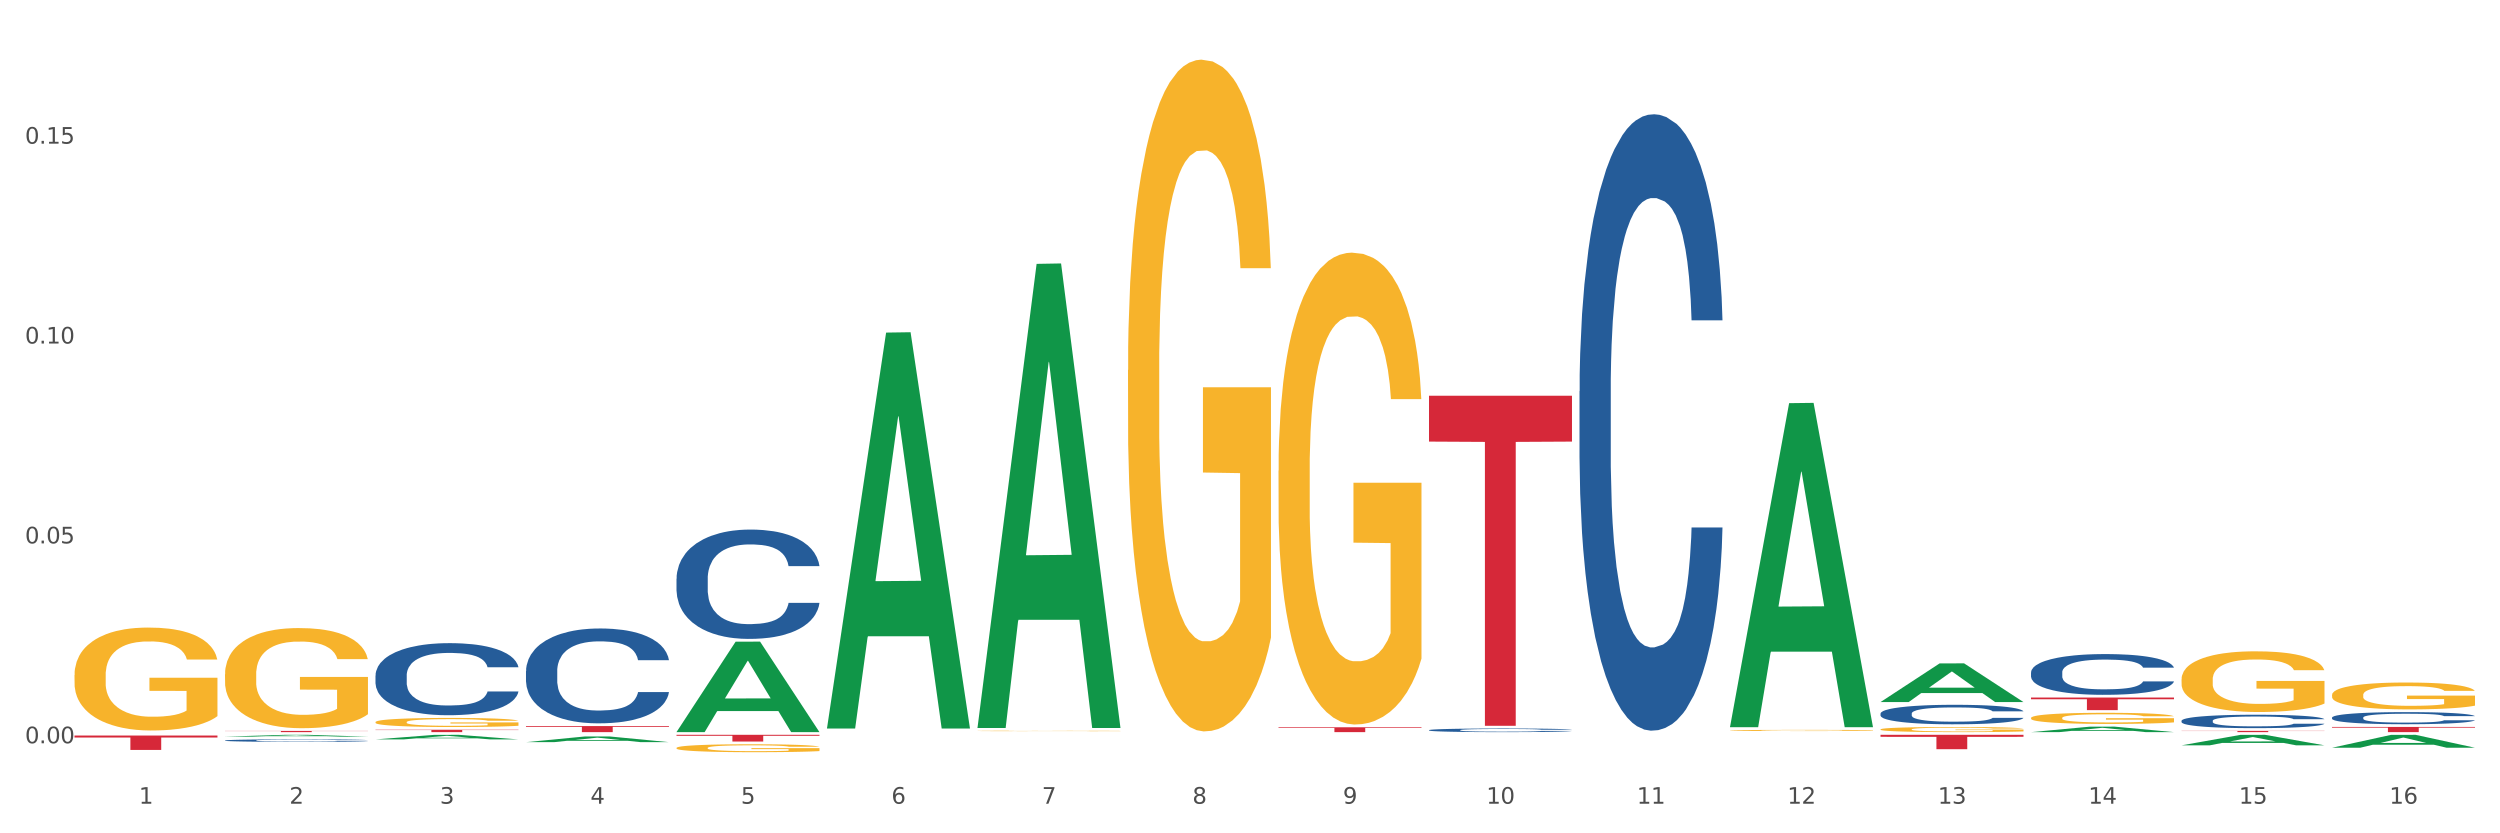 <?xml version="1.0" encoding="utf-8" standalone="no"?>
<!DOCTYPE svg PUBLIC "-//W3C//DTD SVG 1.1//EN"
  "http://www.w3.org/Graphics/SVG/1.1/DTD/svg11.dtd">
<svg xmlns:xlink="http://www.w3.org/1999/xlink" width="1080pt" height="360pt" viewBox="0 0 1080 360" xmlns="http://www.w3.org/2000/svg" version="1.1">
 <rect x="0" y="0" width="1080" height="360" fill="#333333" stroke="none"/>
 <defs>
  <style type="text/css">*{stroke-linejoin: round; stroke-linecap: butt}</style>
 </defs>
 <g id="figure_1">
  <g id="patch_1">
   <path d="M 0 360 
L 1080 360 
L 1080 0 
L 0 0 
z
" style="fill: #ffffff; stroke: #ffffff; stroke-linejoin: miter"/>
  </g>
  <g id="axes_1">
   <g id="matplotlib.axis_1">
    <g id="xtick_1">
     <g id="text_1">
      <!-- 1 -->
      <g style="fill: #4d4d4d" transform="translate(60.004 347.204) scale(0.096 -0.096)">
       <defs>
        <path id="DejaVuSans-31" d="M 794 531 
L 1825 531 
L 1825 4091 
L 703 3866 
L 703 4441 
L 1819 4666 
L 2450 4666 
L 2450 531 
L 3481 531 
L 3481 0 
L 794 0 
L 794 531 
z
" transform="scale(0.016)"/>
       </defs>
       <use xlink:href="#DejaVuSans-31"/>
      </g>
     </g>
    </g>
    <g id="xtick_2">
     <g id="text_2">
      <!-- 2 -->
      <g style="fill: #4d4d4d" transform="translate(125.021 347.204) scale(0.096 -0.096)">
       <defs>
        <path id="DejaVuSans-32" d="M 1228 531 
L 3431 531 
L 3431 0 
L 469 0 
L 469 531 
Q 828 903 1448 1529 
Q 2069 2156 2228 2338 
Q 2531 2678 2651 2914 
Q 2772 3150 2772 3378 
Q 2772 3750 2511 3984 
Q 2250 4219 1831 4219 
Q 1534 4219 1204 4116 
Q 875 4013 500 3803 
L 500 4441 
Q 881 4594 1212 4672 
Q 1544 4750 1819 4750 
Q 2544 4750 2975 4387 
Q 3406 4025 3406 3419 
Q 3406 3131 3298 2873 
Q 3191 2616 2906 2266 
Q 2828 2175 2409 1742 
Q 1991 1309 1228 531 
z
" transform="scale(0.016)"/>
       </defs>
       <use xlink:href="#DejaVuSans-32"/>
      </g>
     </g>
    </g>
    <g id="xtick_3">
     <g id="text_3">
      <!-- 3 -->
      <g style="fill: #4d4d4d" transform="translate(190.039 347.204) scale(0.096 -0.096)">
       <defs>
        <path id="DejaVuSans-33" d="M 2597 2516 
Q 3050 2419 3304 2112 
Q 3559 1806 3559 1356 
Q 3559 666 3084 287 
Q 2609 -91 1734 -91 
Q 1441 -91 1130 -33 
Q 819 25 488 141 
L 488 750 
Q 750 597 1062 519 
Q 1375 441 1716 441 
Q 2309 441 2620 675 
Q 2931 909 2931 1356 
Q 2931 1769 2642 2001 
Q 2353 2234 1838 2234 
L 1294 2234 
L 1294 2753 
L 1863 2753 
Q 2328 2753 2575 2939 
Q 2822 3125 2822 3475 
Q 2822 3834 2567 4026 
Q 2313 4219 1838 4219 
Q 1578 4219 1281 4162 
Q 984 4106 628 3988 
L 628 4550 
Q 988 4650 1302 4700 
Q 1616 4750 1894 4750 
Q 2613 4750 3031 4423 
Q 3450 4097 3450 3541 
Q 3450 3153 3228 2886 
Q 3006 2619 2597 2516 
z
" transform="scale(0.016)"/>
       </defs>
       <use xlink:href="#DejaVuSans-33"/>
      </g>
     </g>
    </g>
    <g id="xtick_4">
     <g id="text_4">
      <!-- 4 -->
      <g style="fill: #4d4d4d" transform="translate(255.056 347.204) scale(0.096 -0.096)">
       <defs>
        <path id="DejaVuSans-34" d="M 2419 4116 
L 825 1625 
L 2419 1625 
L 2419 4116 
z
M 2253 4666 
L 3047 4666 
L 3047 1625 
L 3713 1625 
L 3713 1100 
L 3047 1100 
L 3047 0 
L 2419 0 
L 2419 1100 
L 313 1100 
L 313 1709 
L 2253 4666 
z
" transform="scale(0.016)"/>
       </defs>
       <use xlink:href="#DejaVuSans-34"/>
      </g>
     </g>
    </g>
    <g id="xtick_5">
     <g id="text_5">
      <!-- 5 -->
      <g style="fill: #4d4d4d" transform="translate(320.073 347.204) scale(0.096 -0.096)">
       <defs>
        <path id="DejaVuSans-35" d="M 691 4666 
L 3169 4666 
L 3169 4134 
L 1269 4134 
L 1269 2991 
Q 1406 3038 1543 3061 
Q 1681 3084 1819 3084 
Q 2600 3084 3056 2656 
Q 3513 2228 3513 1497 
Q 3513 744 3044 326 
Q 2575 -91 1722 -91 
Q 1428 -91 1123 -41 
Q 819 9 494 109 
L 494 744 
Q 775 591 1075 516 
Q 1375 441 1709 441 
Q 2250 441 2565 725 
Q 2881 1009 2881 1497 
Q 2881 1984 2565 2268 
Q 2250 2553 1709 2553 
Q 1456 2553 1204 2497 
Q 953 2441 691 2322 
L 691 4666 
z
" transform="scale(0.016)"/>
       </defs>
       <use xlink:href="#DejaVuSans-35"/>
      </g>
     </g>
    </g>
    <g id="xtick_6">
     <g id="text_6">
      <!-- 6 -->
      <g style="fill: #4d4d4d" transform="translate(385.09 347.204) scale(0.096 -0.096)">
       <defs>
        <path id="DejaVuSans-36" d="M 2113 2584 
Q 1688 2584 1439 2293 
Q 1191 2003 1191 1497 
Q 1191 994 1439 701 
Q 1688 409 2113 409 
Q 2538 409 2786 701 
Q 3034 994 3034 1497 
Q 3034 2003 2786 2293 
Q 2538 2584 2113 2584 
z
M 3366 4563 
L 3366 3988 
Q 3128 4100 2886 4159 
Q 2644 4219 2406 4219 
Q 1781 4219 1451 3797 
Q 1122 3375 1075 2522 
Q 1259 2794 1537 2939 
Q 1816 3084 2150 3084 
Q 2853 3084 3261 2657 
Q 3669 2231 3669 1497 
Q 3669 778 3244 343 
Q 2819 -91 2113 -91 
Q 1303 -91 875 529 
Q 447 1150 447 2328 
Q 447 3434 972 4092 
Q 1497 4750 2381 4750 
Q 2619 4750 2861 4703 
Q 3103 4656 3366 4563 
z
" transform="scale(0.016)"/>
       </defs>
       <use xlink:href="#DejaVuSans-36"/>
      </g>
     </g>
    </g>
    <g id="xtick_7">
     <g id="text_7">
      <!-- 7 -->
      <g style="fill: #4d4d4d" transform="translate(450.108 347.204) scale(0.096 -0.096)">
       <defs>
        <path id="DejaVuSans-37" d="M 525 4666 
L 3525 4666 
L 3525 4397 
L 1831 0 
L 1172 0 
L 2766 4134 
L 525 4134 
L 525 4666 
z
" transform="scale(0.016)"/>
       </defs>
       <use xlink:href="#DejaVuSans-37"/>
      </g>
     </g>
    </g>
    <g id="xtick_8">
     <g id="text_8">
      <!-- 8 -->
      <g style="fill: #4d4d4d" transform="translate(515.125 347.204) scale(0.096 -0.096)">
       <defs>
        <path id="DejaVuSans-38" d="M 2034 2216 
Q 1584 2216 1326 1975 
Q 1069 1734 1069 1313 
Q 1069 891 1326 650 
Q 1584 409 2034 409 
Q 2484 409 2743 651 
Q 3003 894 3003 1313 
Q 3003 1734 2745 1975 
Q 2488 2216 2034 2216 
z
M 1403 2484 
Q 997 2584 770 2862 
Q 544 3141 544 3541 
Q 544 4100 942 4425 
Q 1341 4750 2034 4750 
Q 2731 4750 3128 4425 
Q 3525 4100 3525 3541 
Q 3525 3141 3298 2862 
Q 3072 2584 2669 2484 
Q 3125 2378 3379 2068 
Q 3634 1759 3634 1313 
Q 3634 634 3220 271 
Q 2806 -91 2034 -91 
Q 1263 -91 848 271 
Q 434 634 434 1313 
Q 434 1759 690 2068 
Q 947 2378 1403 2484 
z
M 1172 3481 
Q 1172 3119 1398 2916 
Q 1625 2713 2034 2713 
Q 2441 2713 2670 2916 
Q 2900 3119 2900 3481 
Q 2900 3844 2670 4047 
Q 2441 4250 2034 4250 
Q 1625 4250 1398 4047 
Q 1172 3844 1172 3481 
z
" transform="scale(0.016)"/>
       </defs>
       <use xlink:href="#DejaVuSans-38"/>
      </g>
     </g>
    </g>
    <g id="xtick_9">
     <g id="text_9">
      <!-- 9 -->
      <g style="fill: #4d4d4d" transform="translate(580.142 347.204) scale(0.096 -0.096)">
       <defs>
        <path id="DejaVuSans-39" d="M 703 97 
L 703 672 
Q 941 559 1184 500 
Q 1428 441 1663 441 
Q 2288 441 2617 861 
Q 2947 1281 2994 2138 
Q 2813 1869 2534 1725 
Q 2256 1581 1919 1581 
Q 1219 1581 811 2004 
Q 403 2428 403 3163 
Q 403 3881 828 4315 
Q 1253 4750 1959 4750 
Q 2769 4750 3195 4129 
Q 3622 3509 3622 2328 
Q 3622 1225 3098 567 
Q 2575 -91 1691 -91 
Q 1453 -91 1209 -44 
Q 966 3 703 97 
z
M 1959 2075 
Q 2384 2075 2632 2365 
Q 2881 2656 2881 3163 
Q 2881 3666 2632 3958 
Q 2384 4250 1959 4250 
Q 1534 4250 1286 3958 
Q 1038 3666 1038 3163 
Q 1038 2656 1286 2365 
Q 1534 2075 1959 2075 
z
" transform="scale(0.016)"/>
       </defs>
       <use xlink:href="#DejaVuSans-39"/>
      </g>
     </g>
    </g>
    <g id="xtick_10">
     <g id="text_10">
      <!-- 10 -->
      <g style="fill: #4d4d4d" transform="translate(642.105 347.204) scale(0.096 -0.096)">
       <defs>
        <path id="DejaVuSans-30" d="M 2034 4250 
Q 1547 4250 1301 3770 
Q 1056 3291 1056 2328 
Q 1056 1369 1301 889 
Q 1547 409 2034 409 
Q 2525 409 2770 889 
Q 3016 1369 3016 2328 
Q 3016 3291 2770 3770 
Q 2525 4250 2034 4250 
z
M 2034 4750 
Q 2819 4750 3233 4129 
Q 3647 3509 3647 2328 
Q 3647 1150 3233 529 
Q 2819 -91 2034 -91 
Q 1250 -91 836 529 
Q 422 1150 422 2328 
Q 422 3509 836 4129 
Q 1250 4750 2034 4750 
z
" transform="scale(0.016)"/>
       </defs>
       <use xlink:href="#DejaVuSans-31"/>
       <use xlink:href="#DejaVuSans-30" transform="translate(63.623 0)"/>
      </g>
     </g>
    </g>
    <g id="xtick_11">
     <g id="text_11">
      <!-- 11 -->
      <g style="fill: #4d4d4d" transform="translate(707.123 347.204) scale(0.096 -0.096)">
       <use xlink:href="#DejaVuSans-31"/>
       <use xlink:href="#DejaVuSans-31" transform="translate(63.623 0)"/>
      </g>
     </g>
    </g>
    <g id="xtick_12">
     <g id="text_12">
      <!-- 12 -->
      <g style="fill: #4d4d4d" transform="translate(772.14 347.204) scale(0.096 -0.096)">
       <use xlink:href="#DejaVuSans-31"/>
       <use xlink:href="#DejaVuSans-32" transform="translate(63.623 0)"/>
      </g>
     </g>
    </g>
    <g id="xtick_13">
     <g id="text_13">
      <!-- 13 -->
      <g style="fill: #4d4d4d" transform="translate(837.157 347.204) scale(0.096 -0.096)">
       <use xlink:href="#DejaVuSans-31"/>
       <use xlink:href="#DejaVuSans-33" transform="translate(63.623 0)"/>
      </g>
     </g>
    </g>
    <g id="xtick_14">
     <g id="text_14">
      <!-- 14 -->
      <g style="fill: #4d4d4d" transform="translate(902.174 347.204) scale(0.096 -0.096)">
       <use xlink:href="#DejaVuSans-31"/>
       <use xlink:href="#DejaVuSans-34" transform="translate(63.623 0)"/>
      </g>
     </g>
    </g>
    <g id="xtick_15">
     <g id="text_15">
      <!-- 15 -->
      <g style="fill: #4d4d4d" transform="translate(967.192 347.204) scale(0.096 -0.096)">
       <use xlink:href="#DejaVuSans-31"/>
       <use xlink:href="#DejaVuSans-35" transform="translate(63.623 0)"/>
      </g>
     </g>
    </g>
    <g id="xtick_16">
     <g id="text_16">
      <!-- 16 -->
      <g style="fill: #4d4d4d" transform="translate(1032.209 347.204) scale(0.096 -0.096)">
       <use xlink:href="#DejaVuSans-31"/>
       <use xlink:href="#DejaVuSans-36" transform="translate(63.623 0)"/>
      </g>
     </g>
    </g>
    <g id="xtick_17"/>
    <g id="xtick_18"/>
    <g id="xtick_19"/>
    <g id="xtick_20"/>
    <g id="xtick_21"/>
    <g id="xtick_22"/>
    <g id="xtick_23"/>
    <g id="xtick_24"/>
    <g id="xtick_25"/>
    <g id="xtick_26"/>
    <g id="xtick_27"/>
    <g id="xtick_28"/>
    <g id="xtick_29"/>
    <g id="xtick_30"/>
    <g id="xtick_31"/>
   </g>
   <g id="matplotlib.axis_2">
    <g id="ytick_1">
     <g id="text_17">
      <!-- 0.00 -->
      <g style="fill: #4d4d4d" transform="translate(10.8 321.095) scale(0.096 -0.096)">
       <defs>
        <path id="DejaVuSans-2e" d="M 684 794 
L 1344 794 
L 1344 0 
L 684 0 
L 684 794 
z
" transform="scale(0.016)"/>
       </defs>
       <use xlink:href="#DejaVuSans-30"/>
       <use xlink:href="#DejaVuSans-2e" transform="translate(63.623 0)"/>
       <use xlink:href="#DejaVuSans-30" transform="translate(95.41 0)"/>
       <use xlink:href="#DejaVuSans-30" transform="translate(159.033 0)"/>
      </g>
     </g>
    </g>
    <g id="ytick_2">
     <g id="text_18">
      <!-- 0.05 -->
      <g style="fill: #4d4d4d" transform="translate(10.8 234.754) scale(0.096 -0.096)">
       <use xlink:href="#DejaVuSans-30"/>
       <use xlink:href="#DejaVuSans-2e" transform="translate(63.623 0)"/>
       <use xlink:href="#DejaVuSans-30" transform="translate(95.41 0)"/>
       <use xlink:href="#DejaVuSans-35" transform="translate(159.033 0)"/>
      </g>
     </g>
    </g>
    <g id="ytick_3">
     <g id="text_19">
      <!-- 0.10 -->
      <g style="fill: #4d4d4d" transform="translate(10.8 148.413) scale(0.096 -0.096)">
       <use xlink:href="#DejaVuSans-30"/>
       <use xlink:href="#DejaVuSans-2e" transform="translate(63.623 0)"/>
       <use xlink:href="#DejaVuSans-31" transform="translate(95.41 0)"/>
       <use xlink:href="#DejaVuSans-30" transform="translate(159.033 0)"/>
      </g>
     </g>
    </g>
    <g id="ytick_4">
     <g id="text_20">
      <!-- 0.15 -->
      <g style="fill: #4d4d4d" transform="translate(10.8 62.073) scale(0.096 -0.096)">
       <use xlink:href="#DejaVuSans-30"/>
       <use xlink:href="#DejaVuSans-2e" transform="translate(63.623 0)"/>
       <use xlink:href="#DejaVuSans-31" transform="translate(95.41 0)"/>
       <use xlink:href="#DejaVuSans-35" transform="translate(159.033 0)"/>
      </g>
     </g>
    </g>
    <g id="ytick_5"/>
    <g id="ytick_6"/>
    <g id="ytick_7"/>
    <g id="ytick_8"/>
   </g>
   <g id="PolyCollection_1">
    <path d="M 97.192 318.226 
L 97.256 318.226 
L 122.727 317.448 
L 133.297 317.447 
L 158.959 318.228 
L 146.733 318.228 
L 141.193 318.046 
L 114.894 318.046 
L 114.703 318.049 
L 109.354 318.228 
L 97.192 318.228 
L 97.192 318.226 
L 118.206 317.938 
L 137.882 317.937 
L 128.139 317.614 
L 128.012 317.612 
L 127.884 317.614 
L 118.142 317.937 
L 118.206 317.938 
L 97.192 318.226 
z
" clip-path="url(#p0cd30e7951)" style="fill: #109648"/>
    <path d="M 162.209 319.423 
L 162.273 319.421 
L 187.744 317.449 
L 198.314 317.447 
L 223.976 319.426 
L 211.75 319.426 
L 206.21 318.966 
L 179.912 318.966 
L 179.721 318.973 
L 174.372 319.426 
L 162.209 319.426 
L 162.209 319.423 
L 183.223 318.691 
L 202.899 318.689 
L 193.156 317.869 
L 193.029 317.865 
L 192.902 317.871 
L 183.159 318.689 
L 183.223 318.691 
L 162.209 319.423 
z
" clip-path="url(#p0cd30e7951)" style="fill: #109648"/>
    <path d="M 227.227 320.606 
L 227.29 320.604 
L 252.761 318.146 
L 263.331 318.143 
L 288.993 320.611 
L 276.767 320.611 
L 271.227 320.036 
L 244.929 320.036 
L 244.738 320.046 
L 239.389 320.611 
L 227.227 320.611 
L 227.227 320.606 
L 248.24 319.693 
L 267.916 319.691 
L 258.174 318.669 
L 258.046 318.665 
L 257.919 318.672 
L 248.176 319.691 
L 248.24 319.693 
L 227.227 320.606 
z
" clip-path="url(#p0cd30e7951)" style="fill: #109648"/>
    <path d="M 292.244 316.207 
L 292.308 316.17 
L 317.778 277.212 
L 328.349 277.175 
L 354.01 316.281 
L 341.784 316.281 
L 336.245 307.174 
L 309.946 307.174 
L 309.755 307.321 
L 304.406 316.281 
L 292.244 316.281 
L 292.244 316.207 
L 313.257 301.74 
L 332.933 301.703 
L 323.191 285.51 
L 323.063 285.437 
L 322.936 285.547 
L 313.194 301.703 
L 313.257 301.74 
L 292.244 316.207 
z
" clip-path="url(#p0cd30e7951)" style="fill: #109648"/>
    <path d="M 1007.434 314.039 
L 1069.2 314.039 
L 1069.2 314.351 
L 1044.903 314.353 
L 1044.903 316.281 
L 1031.584 316.281 
L 1031.584 314.353 
L 1007.434 314.351 
L 1007.434 314.041 
L 1007.434 314.039 
z
" clip-path="url(#p0cd30e7951)" style="fill: #d62839"/>
    <path d="M 942.416 315.729 
L 1004.183 315.729 
L 1004.183 315.806 
L 979.886 315.806 
L 979.886 316.281 
L 966.567 316.281 
L 966.567 315.806 
L 942.416 315.806 
L 942.416 315.729 
L 942.416 315.729 
z
" clip-path="url(#p0cd30e7951)" style="fill: #d62839"/>
    <path d="M 877.399 301.336 
L 939.166 301.336 
L 939.166 302.09 
L 914.869 302.095 
L 914.869 306.765 
L 901.549 306.765 
L 901.549 302.095 
L 877.399 302.09 
L 877.399 301.341 
L 877.399 301.336 
z
" clip-path="url(#p0cd30e7951)" style="fill: #d62839"/>
    <path d="M 812.382 317.447 
L 874.148 317.447 
L 874.148 318.311 
L 849.852 318.317 
L 849.852 323.661 
L 836.532 323.661 
L 836.532 318.317 
L 812.382 318.311 
L 812.382 317.453 
L 812.382 317.447 
z
" clip-path="url(#p0cd30e7951)" style="fill: #d62839"/>
    <path d="M 617.33 170.956 
L 679.097 170.956 
L 679.097 190.771 
L 654.8 190.905 
L 654.8 313.544 
L 641.481 313.544 
L 641.481 190.905 
L 617.33 190.771 
L 617.33 171.09 
L 617.33 170.956 
z
" clip-path="url(#p0cd30e7951)" style="fill: #d62839"/>
    <path d="M 1007.434 323.018 
L 1007.497 323.013 
L 1032.968 317.453 
L 1043.538 317.447 
L 1069.2 323.029 
L 1056.974 323.029 
L 1051.434 321.729 
L 1025.136 321.729 
L 1024.945 321.75 
L 1019.596 323.029 
L 1007.434 323.029 
L 1007.434 323.018 
L 1028.447 320.953 
L 1048.123 320.948 
L 1038.38 318.637 
L 1038.253 318.626 
L 1038.126 318.642 
L 1028.383 320.948 
L 1028.447 320.953 
L 1007.434 323.018 
z
" clip-path="url(#p0cd30e7951)" style="fill: #109648"/>
    <path d="M 877.399 316.276 
L 877.463 316.274 
L 902.933 313.907 
L 913.504 313.905 
L 939.166 316.281 
L 926.94 316.281 
L 921.4 315.727 
L 895.101 315.727 
L 894.91 315.736 
L 889.561 316.281 
L 877.399 316.281 
L 877.399 316.276 
L 898.412 315.397 
L 918.089 315.395 
L 908.346 314.411 
L 908.219 314.407 
L 908.091 314.413 
L 898.349 315.395 
L 898.412 315.397 
L 877.399 316.276 
z
" clip-path="url(#p0cd30e7951)" style="fill: #109648"/>
    <path d="M 292.244 317.447 
L 354.01 317.447 
L 354.01 317.852 
L 329.714 317.854 
L 329.714 320.356 
L 316.394 320.356 
L 316.394 317.854 
L 292.244 317.852 
L 292.244 317.45 
L 292.244 317.447 
z
" clip-path="url(#p0cd30e7951)" style="fill: #d62839"/>
    <path d="M 227.227 313.652 
L 288.993 313.652 
L 288.993 314.017 
L 264.696 314.019 
L 264.696 316.281 
L 251.377 316.281 
L 251.377 314.019 
L 227.227 314.017 
L 227.227 313.654 
L 227.227 313.652 
z
" clip-path="url(#p0cd30e7951)" style="fill: #d62839"/>
    <path d="M 162.209 315.245 
L 223.976 315.245 
L 223.976 315.389 
L 199.679 315.39 
L 199.679 316.281 
L 186.36 316.281 
L 186.36 315.39 
L 162.209 315.389 
L 162.209 315.246 
L 162.209 315.245 
z
" clip-path="url(#p0cd30e7951)" style="fill: #d62839"/>
    <path d="M 97.192 315.755 
L 158.959 315.755 
L 158.959 315.828 
L 134.662 315.828 
L 134.662 316.281 
L 121.343 316.281 
L 121.343 315.828 
L 97.192 315.828 
L 97.192 315.755 
L 97.192 315.755 
z
" clip-path="url(#p0cd30e7951)" style="fill: #d62839"/>
    <path d="M 32.175 317.751 
L 93.941 317.751 
L 93.941 318.615 
L 69.645 318.621 
L 69.645 323.967 
L 56.325 323.967 
L 56.325 318.621 
L 32.175 318.615 
L 32.175 317.757 
L 32.175 317.751 
z
" clip-path="url(#p0cd30e7951)" style="fill: #d62839"/>
    <path d="M 552.313 314.165 
L 614.079 314.165 
L 614.079 314.459 
L 589.783 314.461 
L 589.783 316.281 
L 576.463 316.281 
L 576.463 314.461 
L 552.313 314.459 
L 552.313 314.167 
L 552.313 314.165 
z
" clip-path="url(#p0cd30e7951)" style="fill: #d62839"/>
    <path d="M 942.416 321.983 
L 942.48 321.978 
L 967.951 317.452 
L 978.521 317.447 
L 1004.183 321.991 
L 991.957 321.991 
L 986.417 320.933 
L 960.118 320.933 
L 959.927 320.95 
L 954.579 321.991 
L 942.416 321.991 
L 942.416 321.983 
L 963.43 320.302 
L 983.106 320.297 
L 973.363 318.416 
L 973.236 318.407 
L 973.109 318.42 
L 963.366 320.297 
L 963.43 320.302 
L 942.416 321.983 
z
" clip-path="url(#p0cd30e7951)" style="fill: #109648"/>
    <path d="M 292.244 249.996 
L 292.317 249.953 
L 292.317 248.745 
L 292.536 247.106 
L 293.339 244.086 
L 294.361 241.8 
L 296.113 239.125 
L 297.063 238.004 
L 298.304 236.753 
L 300.859 234.725 
L 303.78 233 
L 305.824 232.051 
L 307.357 231.447 
L 310.788 230.368 
L 312.76 229.894 
L 314.804 229.505 
L 316.556 229.247 
L 319.477 228.945 
L 321.813 228.815 
L 324.514 228.772 
L 326.778 228.815 
L 329.771 228.988 
L 334.152 229.505 
L 335.831 229.807 
L 338.094 230.325 
L 340.431 231.015 
L 342.329 231.706 
L 344.519 232.698 
L 346.782 233.992 
L 348.973 235.631 
L 350.506 237.141 
L 351.747 238.737 
L 352.842 240.678 
L 353.645 242.792 
L 354.01 244.561 
L 340.65 244.561 
L 340.284 242.965 
L 339.554 241.239 
L 338.824 240.074 
L 338.021 239.125 
L 336.78 238.047 
L 335.685 237.357 
L 333.86 236.537 
L 332.18 236.019 
L 330.793 235.717 
L 329.114 235.459 
L 325.536 235.2 
L 322.981 235.2 
L 321.375 235.286 
L 319.404 235.502 
L 317.724 235.804 
L 315.753 236.321 
L 314.22 236.882 
L 312.687 237.615 
L 311.811 238.133 
L 310.496 239.082 
L 309.62 239.859 
L 308.452 241.196 
L 307.795 242.145 
L 306.627 244.604 
L 306.116 246.416 
L 305.897 247.667 
L 305.751 249.047 
L 305.751 255.776 
L 306.189 258.796 
L 306.554 260.09 
L 307.138 261.557 
L 308.233 263.455 
L 309.839 265.31 
L 311.519 266.647 
L 312.906 267.467 
L 314.22 268.071 
L 315.534 268.545 
L 317.14 268.977 
L 318.455 269.236 
L 320.426 269.494 
L 322.762 269.624 
L 324.587 269.624 
L 328.311 269.408 
L 329.99 269.192 
L 331.596 268.89 
L 333.349 268.416 
L 334.736 267.898 
L 335.539 267.51 
L 336.853 266.69 
L 337.875 265.828 
L 338.751 264.835 
L 339.335 263.973 
L 339.992 262.679 
L 340.504 261.212 
L 340.65 260.435 
L 354.01 260.435 
L 353.718 261.988 
L 353.207 263.498 
L 352.185 265.526 
L 351.382 266.69 
L 350.141 268.114 
L 348.827 269.322 
L 347.001 270.659 
L 345.322 271.651 
L 343.57 272.514 
L 341.672 273.29 
L 338.24 274.369 
L 336.999 274.671 
L 334.371 275.189 
L 332.326 275.491 
L 329.333 275.792 
L 326.267 275.965 
L 323.054 276.008 
L 320.207 275.922 
L 317.067 275.663 
L 315.096 275.404 
L 312.906 275.016 
L 310.35 274.412 
L 307.941 273.679 
L 305.678 272.816 
L 303.561 271.824 
L 301.589 270.702 
L 299.034 268.847 
L 297.136 267.035 
L 295.748 265.353 
L 294.799 263.93 
L 293.85 262.118 
L 293.339 260.867 
L 292.536 257.847 
L 292.244 255.043 
L 292.244 249.996 
z
" clip-path="url(#p0cd30e7951)" style="fill: #255c99"/>
    <path d="M 227.227 289.915 
L 227.3 289.877 
L 227.3 288.829 
L 227.519 287.407 
L 228.322 284.787 
L 229.344 282.803 
L 231.096 280.483 
L 232.045 279.509 
L 233.287 278.424 
L 235.842 276.665 
L 238.762 275.168 
L 240.807 274.344 
L 242.34 273.82 
L 245.771 272.884 
L 247.743 272.473 
L 249.787 272.136 
L 251.539 271.911 
L 254.459 271.649 
L 256.796 271.537 
L 259.497 271.5 
L 261.76 271.537 
L 264.754 271.687 
L 269.134 272.136 
L 270.814 272.398 
L 273.077 272.847 
L 275.413 273.446 
L 277.312 274.045 
L 279.502 274.906 
L 281.765 276.029 
L 283.955 277.451 
L 285.489 278.761 
L 286.73 280.146 
L 287.825 281.83 
L 288.628 283.664 
L 288.993 285.199 
L 275.632 285.199 
L 275.267 283.814 
L 274.537 282.317 
L 273.807 281.306 
L 273.004 280.483 
L 271.763 279.547 
L 270.668 278.948 
L 268.842 278.237 
L 267.163 277.788 
L 265.776 277.526 
L 264.097 277.301 
L 260.519 277.077 
L 257.964 277.077 
L 256.358 277.151 
L 254.386 277.339 
L 252.707 277.601 
L 250.736 278.05 
L 249.203 278.536 
L 247.669 279.173 
L 246.793 279.622 
L 245.479 280.445 
L 244.603 281.119 
L 243.435 282.279 
L 242.778 283.103 
L 241.61 285.236 
L 241.099 286.808 
L 240.88 287.894 
L 240.734 289.091 
L 240.734 294.93 
L 241.172 297.551 
L 241.537 298.673 
L 242.121 299.946 
L 243.216 301.593 
L 244.822 303.202 
L 246.501 304.363 
L 247.889 305.074 
L 249.203 305.598 
L 250.517 306.01 
L 252.123 306.384 
L 253.437 306.608 
L 255.409 306.833 
L 257.745 306.945 
L 259.57 306.945 
L 263.294 306.758 
L 264.973 306.571 
L 266.579 306.309 
L 268.331 305.897 
L 269.718 305.448 
L 270.522 305.111 
L 271.836 304.4 
L 272.858 303.652 
L 273.734 302.791 
L 274.318 302.042 
L 274.975 300.919 
L 275.486 299.647 
L 275.632 298.973 
L 288.993 298.973 
L 288.701 300.32 
L 288.19 301.63 
L 287.168 303.39 
L 286.365 304.4 
L 285.124 305.635 
L 283.809 306.683 
L 281.984 307.844 
L 280.305 308.705 
L 278.553 309.453 
L 276.654 310.127 
L 273.223 311.063 
L 271.982 311.325 
L 269.353 311.774 
L 267.309 312.036 
L 264.316 312.298 
L 261.249 312.447 
L 258.037 312.485 
L 255.19 312.41 
L 252.05 312.185 
L 250.079 311.961 
L 247.889 311.624 
L 245.333 311.1 
L 242.924 310.464 
L 240.661 309.715 
L 238.543 308.854 
L 236.572 307.881 
L 234.017 306.272 
L 232.118 304.7 
L 230.731 303.24 
L 229.782 302.005 
L 228.833 300.433 
L 228.322 299.347 
L 227.519 296.727 
L 227.227 294.294 
L 227.227 289.915 
z
" clip-path="url(#p0cd30e7951)" style="fill: #255c99"/>
    <path d="M 487.296 159.867 
L 487.369 159.602 
L 487.369 150.061 
L 487.514 141.845 
L 488.244 121.967 
L 489.338 105.535 
L 490.14 96.789 
L 490.942 89.633 
L 491.89 82.477 
L 493.057 75.056 
L 495.171 64.19 
L 496.484 58.624 
L 498.088 52.793 
L 501.005 44.312 
L 503.12 39.541 
L 505.308 35.566 
L 508.881 30.795 
L 511.215 28.675 
L 513.694 27.085 
L 516.684 26.025 
L 518.945 25.759 
L 523.903 26.555 
L 528.133 28.94 
L 530.175 30.795 
L 532.8 33.976 
L 534.186 36.096 
L 536.446 40.336 
L 538.78 45.902 
L 540.384 50.673 
L 542.791 59.684 
L 544.614 68.695 
L 546.291 79.827 
L 547.166 87.513 
L 547.822 94.669 
L 548.406 102.885 
L 548.989 115.871 
L 535.863 115.871 
L 535.352 106.595 
L 534.55 97.849 
L 533.383 89.368 
L 532.363 84.067 
L 530.612 77.441 
L 529.008 73.201 
L 527.331 70.02 
L 525.289 67.37 
L 523.685 66.045 
L 521.424 64.985 
L 516.976 65.25 
L 513.986 67.37 
L 511.944 70.02 
L 510.631 72.406 
L 509.464 75.056 
L 508.152 78.766 
L 506.62 84.332 
L 505.527 89.368 
L 504.433 95.729 
L 503.558 102.09 
L 502.756 109.51 
L 502.099 117.462 
L 501.589 125.678 
L 501.151 135.749 
L 500.787 152.446 
L 500.787 188.756 
L 500.932 196.972 
L 501.297 207.838 
L 501.735 216.054 
L 502.464 225.861 
L 503.12 232.487 
L 504.36 242.028 
L 505.745 249.979 
L 506.839 255.015 
L 507.933 259.255 
L 509.829 265.086 
L 511.944 269.857 
L 513.767 272.772 
L 516.246 275.422 
L 517.924 276.482 
L 519.382 277.012 
L 522.955 277.012 
L 525.508 276.217 
L 528.352 274.362 
L 530.539 271.977 
L 532.363 269.061 
L 534.404 264.291 
L 535.717 259.785 
L 535.717 204.393 
L 519.674 204.128 
L 519.674 167.288 
L 549.062 167.288 
L 549.062 275.422 
L 547.822 280.988 
L 546.437 286.024 
L 544.978 290.529 
L 542.791 296.095 
L 540.165 301.396 
L 537.832 305.106 
L 535.352 308.287 
L 532.435 311.202 
L 528.643 313.852 
L 526.31 314.912 
L 523.393 315.708 
L 519.966 315.973 
L 516.976 315.443 
L 514.059 314.117 
L 510.996 311.732 
L 508.006 308.287 
L 505.745 304.841 
L 503.485 300.601 
L 501.078 295.035 
L 499.182 289.734 
L 497.724 284.964 
L 496.119 278.868 
L 494.369 270.917 
L 493.057 263.761 
L 491.89 256.34 
L 490.65 246.799 
L 489.775 238.582 
L 488.9 228.246 
L 488.39 220.56 
L 487.806 208.634 
L 487.369 191.936 
L 487.296 159.867 
z
" clip-path="url(#p0cd30e7951)" style="fill: #f7b32b"/>
    <path d="M 422.278 315.759 
L 422.351 315.759 
L 422.351 315.752 
L 422.497 315.746 
L 423.226 315.731 
L 424.32 315.719 
L 425.122 315.712 
L 425.925 315.707 
L 426.873 315.702 
L 428.039 315.696 
L 430.154 315.688 
L 431.467 315.684 
L 433.071 315.68 
L 435.988 315.674 
L 438.103 315.67 
L 440.291 315.667 
L 443.864 315.664 
L 446.197 315.662 
L 448.677 315.661 
L 451.667 315.66 
L 453.927 315.66 
L 458.886 315.661 
L 463.116 315.662 
L 465.158 315.664 
L 467.783 315.666 
L 469.168 315.668 
L 471.429 315.671 
L 473.763 315.675 
L 475.367 315.678 
L 477.773 315.685 
L 479.596 315.692 
L 481.274 315.7 
L 482.149 315.706 
L 482.805 315.711 
L 483.389 315.717 
L 483.972 315.727 
L 470.846 315.727 
L 470.335 315.72 
L 469.533 315.713 
L 468.366 315.707 
L 467.345 315.703 
L 465.595 315.698 
L 463.991 315.695 
L 462.314 315.693 
L 460.272 315.691 
L 458.667 315.69 
L 456.407 315.689 
L 451.958 315.689 
L 448.969 315.691 
L 446.927 315.693 
L 445.614 315.694 
L 444.447 315.696 
L 443.135 315.699 
L 441.603 315.703 
L 440.509 315.707 
L 439.416 315.712 
L 438.54 315.716 
L 437.738 315.722 
L 437.082 315.728 
L 436.571 315.734 
L 436.134 315.741 
L 435.769 315.754 
L 435.769 315.78 
L 435.915 315.786 
L 436.28 315.794 
L 436.717 315.801 
L 437.447 315.808 
L 438.103 315.813 
L 439.343 315.82 
L 440.728 315.826 
L 441.822 315.829 
L 442.916 315.832 
L 444.812 315.837 
L 446.927 315.84 
L 448.75 315.842 
L 451.229 315.844 
L 452.906 315.845 
L 454.365 315.846 
L 457.938 315.846 
L 460.49 315.845 
L 463.334 315.844 
L 465.522 315.842 
L 467.345 315.84 
L 469.387 315.836 
L 470.7 315.833 
L 470.7 315.792 
L 454.657 315.792 
L 454.657 315.765 
L 484.045 315.765 
L 484.045 315.844 
L 482.805 315.848 
L 481.42 315.852 
L 479.961 315.855 
L 477.773 315.86 
L 475.148 315.863 
L 472.815 315.866 
L 470.335 315.869 
L 467.418 315.871 
L 463.626 315.873 
L 461.293 315.873 
L 458.376 315.874 
L 454.948 315.874 
L 451.958 315.874 
L 449.041 315.873 
L 445.979 315.871 
L 442.989 315.869 
L 440.728 315.866 
L 438.468 315.863 
L 436.061 315.859 
L 434.165 315.855 
L 432.707 315.851 
L 431.102 315.847 
L 429.352 315.841 
L 428.039 315.836 
L 426.873 315.83 
L 425.633 315.823 
L 424.758 315.817 
L 423.883 315.81 
L 423.372 315.804 
L 422.789 315.795 
L 422.351 315.783 
L 422.278 315.759 
z
" clip-path="url(#p0cd30e7951)" style="fill: #f7b32b"/>
    <path d="M 292.244 323.107 
L 292.317 323.103 
L 292.317 322.991 
L 292.463 322.894 
L 293.192 322.659 
L 294.286 322.465 
L 295.088 322.362 
L 295.89 322.277 
L 296.838 322.193 
L 298.005 322.105 
L 300.12 321.977 
L 301.432 321.911 
L 303.037 321.842 
L 305.954 321.742 
L 308.068 321.686 
L 310.256 321.639 
L 313.829 321.583 
L 316.163 321.558 
L 318.642 321.539 
L 321.632 321.526 
L 323.893 321.523 
L 328.852 321.533 
L 333.081 321.561 
L 335.123 321.583 
L 337.748 321.62 
L 339.134 321.645 
L 341.395 321.695 
L 343.728 321.761 
L 345.332 321.817 
L 347.739 321.924 
L 349.562 322.03 
L 351.239 322.162 
L 352.114 322.252 
L 352.771 322.337 
L 353.354 322.434 
L 353.937 322.587 
L 340.811 322.587 
L 340.301 322.478 
L 339.499 322.374 
L 338.332 322.274 
L 337.311 322.212 
L 335.561 322.133 
L 333.956 322.083 
L 332.279 322.046 
L 330.237 322.015 
L 328.633 321.999 
L 326.372 321.986 
L 321.924 321.989 
L 318.934 322.015 
L 316.892 322.046 
L 315.58 322.074 
L 314.413 322.105 
L 313.1 322.149 
L 311.569 322.215 
L 310.475 322.274 
L 309.381 322.349 
L 308.506 322.424 
L 307.704 322.512 
L 307.047 322.606 
L 306.537 322.703 
L 306.099 322.822 
L 305.735 323.019 
L 305.735 323.448 
L 305.881 323.545 
L 306.245 323.673 
L 306.683 323.77 
L 307.412 323.886 
L 308.068 323.964 
L 309.308 324.077 
L 310.694 324.17 
L 311.788 324.23 
L 312.881 324.28 
L 314.777 324.349 
L 316.892 324.405 
L 318.715 324.439 
L 321.195 324.471 
L 322.872 324.483 
L 324.33 324.49 
L 327.904 324.49 
L 330.456 324.48 
L 333.3 324.458 
L 335.488 324.43 
L 337.311 324.396 
L 339.353 324.339 
L 340.665 324.286 
L 340.665 323.632 
L 324.622 323.629 
L 324.622 323.194 
L 354.01 323.194 
L 354.01 324.471 
L 352.771 324.536 
L 351.385 324.596 
L 349.927 324.649 
L 347.739 324.715 
L 345.114 324.777 
L 342.78 324.821 
L 340.301 324.859 
L 337.384 324.893 
L 333.592 324.924 
L 331.258 324.937 
L 328.341 324.946 
L 324.914 324.95 
L 321.924 324.943 
L 319.007 324.928 
L 315.944 324.899 
L 312.954 324.859 
L 310.694 324.818 
L 308.433 324.768 
L 306.027 324.702 
L 304.131 324.64 
L 302.672 324.583 
L 301.068 324.511 
L 299.318 324.418 
L 298.005 324.333 
L 296.838 324.245 
L 295.598 324.133 
L 294.723 324.036 
L 293.848 323.914 
L 293.338 323.823 
L 292.754 323.682 
L 292.317 323.485 
L 292.244 323.107 
z
" clip-path="url(#p0cd30e7951)" style="fill: #f7b32b"/>
    <path d="M 162.209 311.963 
L 162.282 311.959 
L 162.282 311.83 
L 162.428 311.719 
L 163.157 311.45 
L 164.251 311.227 
L 165.054 311.108 
L 165.856 311.011 
L 166.804 310.915 
L 167.97 310.814 
L 170.085 310.667 
L 171.398 310.591 
L 173.002 310.512 
L 175.919 310.397 
L 178.034 310.333 
L 180.222 310.279 
L 183.795 310.214 
L 186.128 310.186 
L 188.608 310.164 
L 191.598 310.15 
L 193.858 310.146 
L 198.817 310.157 
L 203.047 310.189 
L 205.089 310.214 
L 207.714 310.257 
L 209.099 310.286 
L 211.36 310.344 
L 213.694 310.419 
L 215.298 310.484 
L 217.704 310.606 
L 219.528 310.728 
L 221.205 310.879 
L 222.08 310.983 
L 222.736 311.08 
L 223.32 311.191 
L 223.903 311.367 
L 210.777 311.367 
L 210.266 311.241 
L 209.464 311.123 
L 208.297 311.008 
L 207.276 310.936 
L 205.526 310.846 
L 203.922 310.789 
L 202.245 310.746 
L 200.203 310.71 
L 198.598 310.692 
L 196.338 310.678 
L 191.889 310.681 
L 188.9 310.71 
L 186.858 310.746 
L 185.545 310.778 
L 184.378 310.814 
L 183.066 310.864 
L 181.534 310.94 
L 180.44 311.008 
L 179.347 311.094 
L 178.471 311.18 
L 177.669 311.281 
L 177.013 311.389 
L 176.503 311.5 
L 176.065 311.636 
L 175.7 311.863 
L 175.7 312.354 
L 175.846 312.466 
L 176.211 312.613 
L 176.648 312.724 
L 177.378 312.857 
L 178.034 312.947 
L 179.274 313.076 
L 180.659 313.184 
L 181.753 313.252 
L 182.847 313.31 
L 184.743 313.389 
L 186.858 313.453 
L 188.681 313.493 
L 191.16 313.529 
L 192.837 313.543 
L 194.296 313.55 
L 197.869 313.55 
L 200.422 313.539 
L 203.266 313.514 
L 205.453 313.482 
L 207.276 313.443 
L 209.318 313.378 
L 210.631 313.317 
L 210.631 312.566 
L 194.588 312.563 
L 194.588 312.064 
L 223.976 312.064 
L 223.976 313.529 
L 222.736 313.604 
L 221.351 313.672 
L 219.892 313.733 
L 217.704 313.809 
L 215.079 313.881 
L 212.746 313.931 
L 210.266 313.974 
L 207.349 314.013 
L 203.557 314.049 
L 201.224 314.064 
L 198.307 314.075 
L 194.879 314.078 
L 191.889 314.071 
L 188.972 314.053 
L 185.91 314.021 
L 182.92 313.974 
L 180.659 313.927 
L 178.399 313.87 
L 175.992 313.794 
L 174.096 313.723 
L 172.638 313.658 
L 171.033 313.575 
L 169.283 313.468 
L 167.97 313.371 
L 166.804 313.27 
L 165.564 313.141 
L 164.689 313.03 
L 163.814 312.89 
L 163.303 312.785 
L 162.72 312.624 
L 162.282 312.398 
L 162.209 311.963 
z
" clip-path="url(#p0cd30e7951)" style="fill: #f7b32b"/>
    <path d="M 97.192 319.882 
L 97.265 319.881 
L 97.265 319.853 
L 97.484 319.816 
L 98.287 319.746 
L 99.31 319.694 
L 101.062 319.632 
L 102.011 319.607 
L 103.252 319.578 
L 105.807 319.531 
L 108.728 319.492 
L 110.772 319.47 
L 112.305 319.456 
L 115.737 319.431 
L 117.708 319.42 
L 119.752 319.412 
L 121.505 319.406 
L 124.425 319.399 
L 126.761 319.396 
L 129.463 319.395 
L 131.726 319.396 
L 134.719 319.4 
L 139.1 319.412 
L 140.779 319.418 
L 143.042 319.43 
L 145.379 319.446 
L 147.277 319.462 
L 149.467 319.485 
L 151.731 319.515 
L 153.921 319.552 
L 155.454 319.587 
L 156.695 319.624 
L 157.79 319.668 
L 158.594 319.717 
L 158.959 319.757 
L 145.598 319.757 
L 145.233 319.721 
L 144.503 319.681 
L 143.773 319.654 
L 142.969 319.632 
L 141.728 319.608 
L 140.633 319.592 
L 138.808 319.573 
L 137.129 319.561 
L 135.741 319.554 
L 134.062 319.548 
L 130.485 319.542 
L 127.929 319.542 
L 126.323 319.544 
L 124.352 319.549 
L 122.673 319.556 
L 120.701 319.568 
L 119.168 319.581 
L 117.635 319.598 
L 116.759 319.61 
L 115.445 319.631 
L 114.569 319.649 
L 113.4 319.68 
L 112.743 319.702 
L 111.575 319.758 
L 111.064 319.8 
L 110.845 319.829 
L 110.699 319.86 
L 110.699 320.015 
L 111.137 320.084 
L 111.502 320.114 
L 112.086 320.148 
L 113.181 320.191 
L 114.788 320.234 
L 116.467 320.264 
L 117.854 320.283 
L 119.168 320.297 
L 120.482 320.308 
L 122.089 320.318 
L 123.403 320.324 
L 125.374 320.33 
L 127.71 320.333 
L 129.536 320.333 
L 133.259 320.328 
L 134.938 320.323 
L 136.545 320.316 
L 138.297 320.305 
L 139.684 320.293 
L 140.487 320.284 
L 141.801 320.265 
L 142.823 320.246 
L 143.7 320.223 
L 144.284 320.203 
L 144.941 320.173 
L 145.452 320.14 
L 145.598 320.122 
L 158.959 320.122 
L 158.667 320.157 
L 158.156 320.192 
L 157.133 320.239 
L 156.33 320.265 
L 155.089 320.298 
L 153.775 320.326 
L 151.95 320.357 
L 150.27 320.379 
L 148.518 320.399 
L 146.62 320.417 
L 143.188 320.442 
L 141.947 320.449 
L 139.319 320.461 
L 137.275 320.468 
L 134.281 320.474 
L 131.215 320.478 
L 128.002 320.479 
L 125.155 320.477 
L 122.016 320.471 
L 120.044 320.466 
L 117.854 320.457 
L 115.299 320.443 
L 112.889 320.426 
L 110.626 320.406 
L 108.509 320.383 
L 106.538 320.358 
L 103.982 320.315 
L 102.084 320.273 
L 100.697 320.235 
L 99.748 320.202 
L 98.798 320.16 
L 98.287 320.132 
L 97.484 320.062 
L 97.192 319.998 
L 97.192 319.882 
z
" clip-path="url(#p0cd30e7951)" style="fill: #255c99"/>
    <path d="M 162.209 291.83 
L 162.282 291.802 
L 162.282 291.005 
L 162.502 289.925 
L 163.305 287.934 
L 164.327 286.426 
L 166.079 284.663 
L 167.028 283.924 
L 168.269 283.099 
L 170.825 281.762 
L 173.745 280.625 
L 175.789 279.999 
L 177.323 279.601 
L 180.754 278.89 
L 182.725 278.577 
L 184.77 278.321 
L 186.522 278.15 
L 189.442 277.951 
L 191.778 277.866 
L 194.48 277.838 
L 196.743 277.866 
L 199.737 277.98 
L 204.117 278.321 
L 205.796 278.52 
L 208.06 278.861 
L 210.396 279.316 
L 212.294 279.772 
L 214.485 280.426 
L 216.748 281.279 
L 218.938 282.36 
L 220.471 283.355 
L 221.713 284.407 
L 222.808 285.687 
L 223.611 287.081 
L 223.976 288.247 
L 210.615 288.247 
L 210.25 287.194 
L 209.52 286.057 
L 208.79 285.289 
L 207.987 284.663 
L 206.746 283.952 
L 205.65 283.497 
L 203.825 282.957 
L 202.146 282.616 
L 200.759 282.416 
L 199.079 282.246 
L 195.502 282.075 
L 192.947 282.075 
L 191.34 282.132 
L 189.369 282.274 
L 187.69 282.473 
L 185.719 282.815 
L 184.185 283.184 
L 182.652 283.668 
L 181.776 284.009 
L 180.462 284.635 
L 179.586 285.147 
L 178.418 286.028 
L 177.761 286.654 
L 176.592 288.275 
L 176.081 289.47 
L 175.862 290.294 
L 175.716 291.204 
L 175.716 295.641 
L 176.154 297.632 
L 176.519 298.485 
L 177.104 299.452 
L 178.199 300.703 
L 179.805 301.926 
L 181.484 302.808 
L 182.871 303.348 
L 184.185 303.746 
L 185.5 304.059 
L 187.106 304.344 
L 188.42 304.514 
L 190.391 304.685 
L 192.728 304.77 
L 194.553 304.77 
L 198.276 304.628 
L 199.956 304.486 
L 201.562 304.287 
L 203.314 303.974 
L 204.701 303.633 
L 205.504 303.377 
L 206.819 302.836 
L 207.841 302.267 
L 208.717 301.613 
L 209.301 301.045 
L 209.958 300.191 
L 210.469 299.224 
L 210.615 298.712 
L 223.976 298.712 
L 223.684 299.736 
L 223.173 300.732 
L 222.151 302.068 
L 221.348 302.836 
L 220.106 303.775 
L 218.792 304.571 
L 216.967 305.453 
L 215.288 306.107 
L 213.535 306.676 
L 211.637 307.188 
L 208.206 307.899 
L 206.965 308.098 
L 204.336 308.439 
L 202.292 308.638 
L 199.299 308.837 
L 196.232 308.951 
L 193.02 308.979 
L 190.172 308.922 
L 187.033 308.752 
L 185.062 308.581 
L 182.871 308.325 
L 180.316 307.927 
L 177.907 307.444 
L 175.643 306.875 
L 173.526 306.221 
L 171.555 305.481 
L 168.999 304.258 
L 167.101 303.064 
L 165.714 301.955 
L 164.765 301.016 
L 163.816 299.822 
L 163.305 298.997 
L 162.502 297.006 
L 162.209 295.158 
L 162.209 291.83 
z
" clip-path="url(#p0cd30e7951)" style="fill: #255c99"/>
    <path d="M 747.365 315.541 
L 747.438 315.541 
L 747.438 315.524 
L 747.583 315.51 
L 748.313 315.476 
L 749.407 315.448 
L 750.209 315.432 
L 751.011 315.42 
L 751.959 315.408 
L 753.126 315.395 
L 755.24 315.376 
L 756.553 315.366 
L 758.157 315.356 
L 761.074 315.342 
L 763.189 315.334 
L 765.377 315.327 
L 768.95 315.318 
L 771.284 315.315 
L 773.763 315.312 
L 776.753 315.31 
L 779.014 315.31 
L 783.972 315.311 
L 788.202 315.315 
L 790.244 315.318 
L 792.869 315.324 
L 794.255 315.328 
L 796.515 315.335 
L 798.849 315.344 
L 800.453 315.353 
L 802.86 315.368 
L 804.683 315.384 
L 806.36 315.403 
L 807.235 315.416 
L 807.891 315.429 
L 808.475 315.443 
L 809.058 315.465 
L 795.932 315.465 
L 795.421 315.449 
L 794.619 315.434 
L 793.452 315.42 
L 792.432 315.41 
L 790.681 315.399 
L 789.077 315.392 
L 787.4 315.386 
L 785.358 315.382 
L 783.754 315.379 
L 781.493 315.377 
L 777.045 315.378 
L 774.055 315.382 
L 772.013 315.386 
L 770.7 315.39 
L 769.533 315.395 
L 768.221 315.401 
L 766.689 315.411 
L 765.596 315.42 
L 764.502 315.431 
L 763.627 315.442 
L 762.824 315.454 
L 762.168 315.468 
L 761.658 315.482 
L 761.22 315.5 
L 760.856 315.529 
L 760.856 315.591 
L 761.001 315.606 
L 761.366 315.624 
L 761.804 315.639 
L 762.533 315.655 
L 763.189 315.667 
L 764.429 315.683 
L 765.814 315.697 
L 766.908 315.706 
L 768.002 315.713 
L 769.898 315.723 
L 772.013 315.731 
L 773.836 315.737 
L 776.315 315.741 
L 777.993 315.743 
L 779.451 315.744 
L 783.024 315.744 
L 785.577 315.742 
L 788.421 315.739 
L 790.608 315.735 
L 792.432 315.73 
L 794.473 315.722 
L 795.786 315.714 
L 795.786 315.618 
L 779.743 315.618 
L 779.743 315.554 
L 809.131 315.554 
L 809.131 315.741 
L 807.891 315.751 
L 806.506 315.759 
L 805.047 315.767 
L 802.86 315.777 
L 800.234 315.786 
L 797.901 315.792 
L 795.421 315.798 
L 792.504 315.803 
L 788.712 315.808 
L 786.379 315.809 
L 783.462 315.811 
L 780.034 315.811 
L 777.045 315.81 
L 774.128 315.808 
L 771.065 315.804 
L 768.075 315.798 
L 765.814 315.792 
L 763.554 315.785 
L 761.147 315.775 
L 759.251 315.766 
L 757.793 315.758 
L 756.188 315.747 
L 754.438 315.733 
L 753.126 315.721 
L 751.959 315.708 
L 750.719 315.692 
L 749.844 315.677 
L 748.969 315.66 
L 748.459 315.646 
L 747.875 315.626 
L 747.438 315.597 
L 747.365 315.541 
z
" clip-path="url(#p0cd30e7951)" style="fill: #f7b32b"/>
    <path d="M 552.313 203.34 
L 552.386 203.154 
L 552.386 196.451 
L 552.532 190.68 
L 553.261 176.717 
L 554.355 165.174 
L 555.157 159.03 
L 555.959 154.003 
L 556.907 148.976 
L 558.074 143.763 
L 560.189 136.13 
L 561.501 132.22 
L 563.106 128.125 
L 566.023 122.167 
L 568.137 118.816 
L 570.325 116.023 
L 573.898 112.672 
L 576.232 111.183 
L 578.711 110.065 
L 581.701 109.321 
L 583.962 109.135 
L 588.921 109.693 
L 593.15 111.369 
L 595.192 112.672 
L 597.817 114.906 
L 599.203 116.395 
L 601.464 119.374 
L 603.797 123.284 
L 605.401 126.635 
L 607.808 132.965 
L 609.631 139.295 
L 611.308 147.115 
L 612.183 152.514 
L 612.84 157.54 
L 613.423 163.312 
L 614.006 172.435 
L 600.88 172.435 
L 600.37 165.918 
L 599.567 159.775 
L 598.401 153.817 
L 597.38 150.093 
L 595.63 145.439 
L 594.025 142.46 
L 592.348 140.226 
L 590.306 138.364 
L 588.702 137.433 
L 586.441 136.689 
L 581.993 136.875 
L 579.003 138.364 
L 576.961 140.226 
L 575.649 141.902 
L 574.482 143.763 
L 573.169 146.37 
L 571.638 150.28 
L 570.544 153.817 
L 569.45 158.285 
L 568.575 162.753 
L 567.773 167.966 
L 567.116 173.552 
L 566.606 179.323 
L 566.168 186.398 
L 565.804 198.127 
L 565.804 223.633 
L 565.95 229.405 
L 566.314 237.038 
L 566.752 242.809 
L 567.481 249.698 
L 568.137 254.352 
L 569.377 261.055 
L 570.763 266.64 
L 571.856 270.177 
L 572.95 273.156 
L 574.846 277.252 
L 576.961 280.603 
L 578.784 282.651 
L 581.264 284.513 
L 582.941 285.258 
L 584.399 285.63 
L 587.973 285.63 
L 590.525 285.071 
L 593.369 283.768 
L 595.557 282.093 
L 597.38 280.045 
L 599.422 276.693 
L 600.734 273.528 
L 600.734 234.618 
L 584.691 234.431 
L 584.691 208.553 
L 614.079 208.553 
L 614.079 284.513 
L 612.84 288.423 
L 611.454 291.96 
L 609.996 295.125 
L 607.808 299.035 
L 605.183 302.758 
L 602.849 305.365 
L 600.37 307.599 
L 597.453 309.647 
L 593.661 311.508 
L 591.327 312.253 
L 588.41 312.812 
L 584.983 312.998 
L 581.993 312.625 
L 579.076 311.695 
L 576.013 310.019 
L 573.023 307.599 
L 570.763 305.178 
L 568.502 302.2 
L 566.096 298.29 
L 564.199 294.566 
L 562.741 291.215 
L 561.137 286.933 
L 559.387 281.348 
L 558.074 276.321 
L 556.907 271.108 
L 555.667 264.406 
L 554.792 258.634 
L 553.917 251.373 
L 553.407 245.974 
L 552.823 237.596 
L 552.386 225.867 
L 552.313 203.34 
z
" clip-path="url(#p0cd30e7951)" style="fill: #f7b32b"/>
    <path d="M 942.416 293.488 
L 942.489 293.464 
L 942.489 292.602 
L 942.635 291.86 
L 943.364 290.063 
L 944.458 288.579 
L 945.26 287.788 
L 946.063 287.142 
L 947.011 286.495 
L 948.177 285.824 
L 950.292 284.842 
L 951.605 284.34 
L 953.209 283.813 
L 956.126 283.046 
L 958.241 282.615 
L 960.429 282.256 
L 964.002 281.825 
L 966.335 281.633 
L 968.815 281.49 
L 971.805 281.394 
L 974.065 281.37 
L 979.024 281.442 
L 983.254 281.657 
L 985.296 281.825 
L 987.921 282.112 
L 989.306 282.304 
L 991.567 282.687 
L 993.901 283.19 
L 995.505 283.621 
L 997.911 284.435 
L 999.734 285.25 
L 1001.412 286.255 
L 1002.287 286.95 
L 1002.943 287.597 
L 1003.526 288.339 
L 1004.11 289.513 
L 990.984 289.513 
L 990.473 288.674 
L 989.671 287.884 
L 988.504 287.118 
L 987.483 286.639 
L 985.733 286.04 
L 984.129 285.657 
L 982.451 285.369 
L 980.41 285.13 
L 978.805 285.01 
L 976.545 284.914 
L 972.096 284.938 
L 969.106 285.13 
L 967.065 285.369 
L 965.752 285.585 
L 964.585 285.824 
L 963.273 286.16 
L 961.741 286.663 
L 960.647 287.118 
L 959.553 287.692 
L 958.678 288.267 
L 957.876 288.938 
L 957.22 289.656 
L 956.709 290.399 
L 956.272 291.309 
L 955.907 292.818 
L 955.907 296.099 
L 956.053 296.841 
L 956.418 297.823 
L 956.855 298.565 
L 957.585 299.452 
L 958.241 300.05 
L 959.481 300.912 
L 960.866 301.631 
L 961.96 302.086 
L 963.054 302.469 
L 964.95 302.996 
L 967.065 303.427 
L 968.888 303.691 
L 971.367 303.93 
L 973.044 304.026 
L 974.503 304.074 
L 978.076 304.074 
L 980.628 304.002 
L 983.472 303.834 
L 985.66 303.619 
L 987.483 303.355 
L 989.525 302.924 
L 990.838 302.517 
L 990.838 297.512 
L 974.795 297.488 
L 974.795 294.159 
L 1004.183 294.159 
L 1004.183 303.93 
L 1002.943 304.433 
L 1001.558 304.888 
L 1000.099 305.295 
L 997.911 305.798 
L 995.286 306.277 
L 992.953 306.612 
L 990.473 306.9 
L 987.556 307.163 
L 983.764 307.403 
L 981.431 307.498 
L 978.514 307.57 
L 975.086 307.594 
L 972.096 307.546 
L 969.179 307.427 
L 966.117 307.211 
L 963.127 306.9 
L 960.866 306.588 
L 958.605 306.205 
L 956.199 305.702 
L 954.303 305.223 
L 952.844 304.792 
L 951.24 304.241 
L 949.49 303.523 
L 948.177 302.876 
L 947.011 302.206 
L 945.771 301.344 
L 944.896 300.601 
L 944.021 299.667 
L 943.51 298.973 
L 942.927 297.895 
L 942.489 296.386 
L 942.416 293.488 
z
" clip-path="url(#p0cd30e7951)" style="fill: #f7b32b"/>
    <path d="M 1007.434 300.215 
L 1007.507 300.204 
L 1007.507 299.822 
L 1007.652 299.493 
L 1008.382 298.698 
L 1009.475 298.04 
L 1010.278 297.69 
L 1011.08 297.404 
L 1012.028 297.117 
L 1013.195 296.82 
L 1015.309 296.385 
L 1016.622 296.162 
L 1018.226 295.929 
L 1021.143 295.59 
L 1023.258 295.399 
L 1025.446 295.24 
L 1029.019 295.049 
L 1031.353 294.964 
L 1033.832 294.9 
L 1036.822 294.858 
L 1039.083 294.847 
L 1044.041 294.879 
L 1048.271 294.974 
L 1050.313 295.049 
L 1052.938 295.176 
L 1054.324 295.261 
L 1056.584 295.43 
L 1058.918 295.653 
L 1060.522 295.844 
L 1062.929 296.205 
L 1064.752 296.565 
L 1066.429 297.011 
L 1067.304 297.319 
L 1067.96 297.605 
L 1068.544 297.934 
L 1069.127 298.454 
L 1056.001 298.454 
L 1055.49 298.082 
L 1054.688 297.732 
L 1053.521 297.393 
L 1052.5 297.181 
L 1050.75 296.916 
L 1049.146 296.746 
L 1047.469 296.619 
L 1045.427 296.512 
L 1043.823 296.459 
L 1041.562 296.417 
L 1037.114 296.428 
L 1034.124 296.512 
L 1032.082 296.619 
L 1030.769 296.714 
L 1029.602 296.82 
L 1028.29 296.969 
L 1026.758 297.191 
L 1025.665 297.393 
L 1024.571 297.648 
L 1023.696 297.902 
L 1022.893 298.199 
L 1022.237 298.517 
L 1021.727 298.846 
L 1021.289 299.249 
L 1020.925 299.918 
L 1020.925 301.371 
L 1021.07 301.7 
L 1021.435 302.135 
L 1021.873 302.464 
L 1022.602 302.856 
L 1023.258 303.121 
L 1024.498 303.503 
L 1025.883 303.821 
L 1026.977 304.023 
L 1028.071 304.193 
L 1029.967 304.426 
L 1032.082 304.617 
L 1033.905 304.734 
L 1036.384 304.84 
L 1038.062 304.882 
L 1039.52 304.903 
L 1043.093 304.903 
L 1045.646 304.872 
L 1048.49 304.797 
L 1050.677 304.702 
L 1052.5 304.585 
L 1054.542 304.394 
L 1055.855 304.214 
L 1055.855 301.997 
L 1039.812 301.986 
L 1039.812 300.512 
L 1069.2 300.512 
L 1069.2 304.84 
L 1067.96 305.062 
L 1066.575 305.264 
L 1065.116 305.444 
L 1062.929 305.667 
L 1060.303 305.879 
L 1057.97 306.028 
L 1055.49 306.155 
L 1052.573 306.272 
L 1048.781 306.378 
L 1046.448 306.42 
L 1043.531 306.452 
L 1040.103 306.463 
L 1037.114 306.442 
L 1034.197 306.388 
L 1031.134 306.293 
L 1028.144 306.155 
L 1025.883 306.017 
L 1023.623 305.847 
L 1021.216 305.625 
L 1019.32 305.413 
L 1017.862 305.222 
L 1016.257 304.978 
L 1014.507 304.659 
L 1013.195 304.373 
L 1012.028 304.076 
L 1010.788 303.694 
L 1009.913 303.365 
L 1009.038 302.952 
L 1008.527 302.644 
L 1007.944 302.167 
L 1007.507 301.498 
L 1007.434 300.215 
z
" clip-path="url(#p0cd30e7951)" style="fill: #f7b32b"/>
    <path d="M 877.399 310.153 
L 877.472 310.148 
L 877.472 309.99 
L 877.618 309.854 
L 878.347 309.525 
L 879.441 309.253 
L 880.243 309.108 
L 881.045 308.99 
L 881.993 308.871 
L 883.16 308.748 
L 885.275 308.568 
L 886.588 308.476 
L 888.192 308.379 
L 891.109 308.239 
L 893.224 308.16 
L 895.411 308.094 
L 898.985 308.015 
L 901.318 307.98 
L 903.798 307.954 
L 906.787 307.936 
L 909.048 307.932 
L 914.007 307.945 
L 918.236 307.984 
L 920.278 308.015 
L 922.904 308.068 
L 924.289 308.103 
L 926.55 308.173 
L 928.883 308.265 
L 930.488 308.344 
L 932.894 308.494 
L 934.717 308.643 
L 936.394 308.827 
L 937.27 308.954 
L 937.926 309.073 
L 938.509 309.209 
L 939.093 309.424 
L 925.966 309.424 
L 925.456 309.27 
L 924.654 309.126 
L 923.487 308.985 
L 922.466 308.897 
L 920.716 308.788 
L 919.111 308.717 
L 917.434 308.665 
L 915.392 308.621 
L 913.788 308.599 
L 911.527 308.581 
L 907.079 308.586 
L 904.089 308.621 
L 902.047 308.665 
L 900.735 308.704 
L 899.568 308.748 
L 898.255 308.81 
L 896.724 308.902 
L 895.63 308.985 
L 894.536 309.091 
L 893.661 309.196 
L 892.859 309.319 
L 892.203 309.45 
L 891.692 309.586 
L 891.255 309.753 
L 890.89 310.03 
L 890.89 310.631 
L 891.036 310.767 
L 891.4 310.947 
L 891.838 311.083 
L 892.567 311.246 
L 893.224 311.355 
L 894.463 311.513 
L 895.849 311.645 
L 896.943 311.728 
L 898.037 311.799 
L 899.933 311.895 
L 902.047 311.974 
L 903.87 312.022 
L 906.35 312.066 
L 908.027 312.084 
L 909.486 312.093 
L 913.059 312.093 
L 915.611 312.08 
L 918.455 312.049 
L 920.643 312.009 
L 922.466 311.961 
L 924.508 311.882 
L 925.82 311.807 
L 925.82 310.89 
L 909.777 310.886 
L 909.777 310.276 
L 939.166 310.276 
L 939.166 312.066 
L 937.926 312.159 
L 936.54 312.242 
L 935.082 312.317 
L 932.894 312.409 
L 930.269 312.496 
L 927.935 312.558 
L 925.456 312.611 
L 922.539 312.659 
L 918.747 312.703 
L 916.413 312.72 
L 913.496 312.734 
L 910.069 312.738 
L 907.079 312.729 
L 904.162 312.707 
L 901.099 312.668 
L 898.109 312.611 
L 895.849 312.554 
L 893.588 312.483 
L 891.182 312.391 
L 889.286 312.303 
L 887.827 312.224 
L 886.223 312.123 
L 884.473 311.992 
L 883.16 311.873 
L 881.993 311.75 
L 880.754 311.592 
L 879.879 311.456 
L 879.003 311.285 
L 878.493 311.158 
L 877.91 310.96 
L 877.472 310.684 
L 877.399 310.153 
z
" clip-path="url(#p0cd30e7951)" style="fill: #f7b32b"/>
    <path d="M 812.382 315.089 
L 812.455 315.087 
L 812.455 315.014 
L 812.601 314.951 
L 813.33 314.8 
L 814.424 314.674 
L 815.226 314.607 
L 816.028 314.553 
L 816.976 314.498 
L 818.143 314.442 
L 820.258 314.359 
L 821.57 314.316 
L 823.175 314.272 
L 826.092 314.207 
L 828.206 314.17 
L 830.394 314.14 
L 833.967 314.104 
L 836.301 314.088 
L 838.78 314.075 
L 841.77 314.067 
L 844.031 314.065 
L 848.99 314.071 
L 853.219 314.09 
L 855.261 314.104 
L 857.886 314.128 
L 859.272 314.144 
L 861.532 314.177 
L 863.866 314.219 
L 865.47 314.255 
L 867.877 314.324 
L 869.7 314.393 
L 871.377 314.478 
L 872.252 314.537 
L 872.909 314.591 
L 873.492 314.654 
L 874.075 314.753 
L 860.949 314.753 
L 860.439 314.682 
L 859.636 314.616 
L 858.47 314.551 
L 857.449 314.51 
L 855.699 314.46 
L 854.094 314.427 
L 852.417 314.403 
L 850.375 314.383 
L 848.771 314.373 
L 846.51 314.365 
L 842.062 314.367 
L 839.072 314.383 
L 837.03 314.403 
L 835.717 314.421 
L 834.551 314.442 
L 833.238 314.47 
L 831.707 314.512 
L 830.613 314.551 
L 829.519 314.599 
L 828.644 314.648 
L 827.842 314.705 
L 827.185 314.765 
L 826.675 314.828 
L 826.237 314.905 
L 825.873 315.032 
L 825.873 315.309 
L 826.019 315.372 
L 826.383 315.455 
L 826.821 315.518 
L 827.55 315.593 
L 828.206 315.643 
L 829.446 315.716 
L 830.832 315.777 
L 831.925 315.815 
L 833.019 315.848 
L 834.915 315.892 
L 837.03 315.929 
L 838.853 315.951 
L 841.333 315.971 
L 843.01 315.979 
L 844.468 315.983 
L 848.042 315.983 
L 850.594 315.977 
L 853.438 315.963 
L 855.626 315.945 
L 857.449 315.922 
L 859.491 315.886 
L 860.803 315.852 
L 860.803 315.429 
L 844.76 315.427 
L 844.76 315.146 
L 874.148 315.146 
L 874.148 315.971 
L 872.909 316.013 
L 871.523 316.052 
L 870.065 316.086 
L 867.877 316.129 
L 865.252 316.169 
L 862.918 316.198 
L 860.439 316.222 
L 857.522 316.244 
L 853.73 316.264 
L 851.396 316.272 
L 848.479 316.279 
L 845.052 316.281 
L 842.062 316.276 
L 839.145 316.266 
L 836.082 316.248 
L 833.092 316.222 
L 830.832 316.196 
L 828.571 316.163 
L 826.164 316.121 
L 824.268 316.08 
L 822.81 316.044 
L 821.206 315.997 
L 819.455 315.937 
L 818.143 315.882 
L 816.976 315.825 
L 815.736 315.753 
L 814.861 315.69 
L 813.986 315.611 
L 813.476 315.552 
L 812.892 315.461 
L 812.455 315.334 
L 812.382 315.089 
z
" clip-path="url(#p0cd30e7951)" style="fill: #f7b32b"/>
    <path d="M 32.175 291.658 
L 32.248 291.617 
L 32.248 290.155 
L 32.394 288.896 
L 33.123 285.85 
L 34.217 283.332 
L 35.019 281.991 
L 35.821 280.895 
L 36.769 279.798 
L 37.936 278.661 
L 40.051 276.996 
L 41.363 276.143 
L 42.968 275.249 
L 45.885 273.95 
L 47.999 273.219 
L 50.187 272.609 
L 53.76 271.878 
L 56.094 271.553 
L 58.573 271.31 
L 61.563 271.147 
L 63.824 271.107 
L 68.783 271.228 
L 73.012 271.594 
L 75.054 271.878 
L 77.679 272.366 
L 79.065 272.691 
L 81.326 273.34 
L 83.659 274.193 
L 85.263 274.924 
L 87.67 276.305 
L 89.493 277.686 
L 91.17 279.392 
L 92.045 280.57 
L 92.702 281.666 
L 93.285 282.926 
L 93.868 284.916 
L 80.742 284.916 
L 80.232 283.494 
L 79.43 282.154 
L 78.263 280.854 
L 77.242 280.042 
L 75.492 279.026 
L 73.887 278.377 
L 72.21 277.889 
L 70.168 277.483 
L 68.564 277.28 
L 66.303 277.118 
L 61.855 277.158 
L 58.865 277.483 
L 56.823 277.889 
L 55.511 278.255 
L 54.344 278.661 
L 53.031 279.23 
L 51.5 280.082 
L 50.406 280.854 
L 49.312 281.829 
L 48.437 282.804 
L 47.635 283.941 
L 46.979 285.159 
L 46.468 286.418 
L 46.031 287.962 
L 45.666 290.52 
L 45.666 296.085 
L 45.812 297.344 
L 46.176 299.009 
L 46.614 300.268 
L 47.343 301.771 
L 47.999 302.786 
L 49.239 304.248 
L 50.625 305.467 
L 51.719 306.238 
L 52.812 306.888 
L 54.708 307.782 
L 56.823 308.513 
L 58.646 308.96 
L 61.126 309.366 
L 62.803 309.528 
L 64.261 309.609 
L 67.835 309.609 
L 70.387 309.488 
L 73.231 309.203 
L 75.419 308.838 
L 77.242 308.391 
L 79.284 307.66 
L 80.596 306.969 
L 80.596 298.481 
L 64.553 298.44 
L 64.553 292.795 
L 93.941 292.795 
L 93.941 309.366 
L 92.702 310.219 
L 91.316 310.99 
L 89.858 311.681 
L 87.67 312.534 
L 85.045 313.346 
L 82.711 313.915 
L 80.232 314.402 
L 77.315 314.849 
L 73.523 315.255 
L 71.189 315.417 
L 68.272 315.539 
L 64.845 315.58 
L 61.855 315.499 
L 58.938 315.295 
L 55.875 314.93 
L 52.885 314.402 
L 50.625 313.874 
L 48.364 313.224 
L 45.958 312.371 
L 44.062 311.559 
L 42.603 310.828 
L 40.999 309.894 
L 39.249 308.675 
L 37.936 307.579 
L 36.769 306.441 
L 35.529 304.979 
L 34.654 303.72 
L 33.779 302.136 
L 33.269 300.958 
L 32.685 299.131 
L 32.248 296.572 
L 32.175 291.658 
z
" clip-path="url(#p0cd30e7951)" style="fill: #f7b32b"/>
    <path d="M 97.192 291.316 
L 97.265 291.277 
L 97.265 289.854 
L 97.411 288.629 
L 98.14 285.666 
L 99.234 283.216 
L 100.036 281.913 
L 100.838 280.846 
L 101.786 279.779 
L 102.953 278.673 
L 105.068 277.053 
L 106.381 276.223 
L 107.985 275.354 
L 110.902 274.09 
L 113.017 273.378 
L 115.204 272.786 
L 118.778 272.075 
L 121.111 271.758 
L 123.591 271.521 
L 126.58 271.363 
L 128.841 271.324 
L 133.8 271.442 
L 138.03 271.798 
L 140.071 272.075 
L 142.697 272.549 
L 144.082 272.865 
L 146.343 273.497 
L 148.676 274.327 
L 150.281 275.038 
L 152.687 276.381 
L 154.51 277.725 
L 156.188 279.384 
L 157.063 280.53 
L 157.719 281.597 
L 158.302 282.821 
L 158.886 284.757 
L 145.759 284.757 
L 145.249 283.375 
L 144.447 282.071 
L 143.28 280.806 
L 142.259 280.016 
L 140.509 279.028 
L 138.905 278.396 
L 137.227 277.922 
L 135.185 277.527 
L 133.581 277.329 
L 131.321 277.171 
L 126.872 277.211 
L 123.882 277.527 
L 121.84 277.922 
L 120.528 278.278 
L 119.361 278.673 
L 118.048 279.226 
L 116.517 280.056 
L 115.423 280.806 
L 114.329 281.755 
L 113.454 282.703 
L 112.652 283.809 
L 111.996 284.994 
L 111.485 286.219 
L 111.048 287.721 
L 110.683 290.21 
L 110.683 295.623 
L 110.829 296.848 
L 111.194 298.468 
L 111.631 299.692 
L 112.36 301.154 
L 113.017 302.142 
L 114.256 303.564 
L 115.642 304.75 
L 116.736 305.5 
L 117.83 306.133 
L 119.726 307.002 
L 121.84 307.713 
L 123.664 308.148 
L 126.143 308.543 
L 127.82 308.701 
L 129.279 308.78 
L 132.852 308.78 
L 135.404 308.661 
L 138.248 308.385 
L 140.436 308.029 
L 142.259 307.594 
L 144.301 306.883 
L 145.614 306.212 
L 145.614 297.954 
L 129.57 297.914 
L 129.57 292.422 
L 158.959 292.422 
L 158.959 308.543 
L 157.719 309.372 
L 156.333 310.123 
L 154.875 310.795 
L 152.687 311.624 
L 150.062 312.415 
L 147.728 312.968 
L 145.249 313.442 
L 142.332 313.877 
L 138.54 314.272 
L 136.206 314.43 
L 133.289 314.548 
L 129.862 314.588 
L 126.872 314.509 
L 123.955 314.311 
L 120.892 313.956 
L 117.903 313.442 
L 115.642 312.928 
L 113.381 312.296 
L 110.975 311.466 
L 109.079 310.676 
L 107.62 309.965 
L 106.016 309.056 
L 104.266 307.871 
L 102.953 306.804 
L 101.786 305.698 
L 100.547 304.276 
L 99.672 303.051 
L 98.797 301.51 
L 98.286 300.364 
L 97.703 298.586 
L 97.265 296.097 
L 97.192 291.316 
z
" clip-path="url(#p0cd30e7951)" style="fill: #f7b32b"/>
    <path d="M 617.33 315.416 
L 617.403 315.415 
L 617.403 315.374 
L 617.622 315.32 
L 618.425 315.22 
L 619.447 315.144 
L 621.2 315.055 
L 622.149 315.017 
L 623.39 314.976 
L 625.945 314.908 
L 628.866 314.851 
L 630.91 314.819 
L 632.443 314.799 
L 635.875 314.764 
L 637.846 314.748 
L 639.89 314.735 
L 641.642 314.726 
L 644.563 314.716 
L 646.899 314.712 
L 649.601 314.71 
L 651.864 314.712 
L 654.857 314.718 
L 659.238 314.735 
L 660.917 314.745 
L 663.18 314.762 
L 665.517 314.785 
L 667.415 314.808 
L 669.605 314.841 
L 671.869 314.884 
L 674.059 314.938 
L 675.592 314.989 
L 676.833 315.042 
L 677.928 315.106 
L 678.732 315.176 
L 679.097 315.235 
L 665.736 315.235 
L 665.371 315.182 
L 664.641 315.125 
L 663.91 315.086 
L 663.107 315.055 
L 661.866 315.019 
L 660.771 314.996 
L 658.946 314.969 
L 657.267 314.951 
L 655.879 314.941 
L 654.2 314.933 
L 650.623 314.924 
L 648.067 314.924 
L 646.461 314.927 
L 644.49 314.934 
L 642.811 314.944 
L 640.839 314.961 
L 639.306 314.98 
L 637.773 315.004 
L 636.897 315.022 
L 635.583 315.053 
L 634.707 315.079 
L 633.538 315.123 
L 632.881 315.155 
L 631.713 315.237 
L 631.202 315.297 
L 630.983 315.339 
L 630.837 315.384 
L 630.837 315.608 
L 631.275 315.708 
L 631.64 315.751 
L 632.224 315.8 
L 633.319 315.863 
L 634.926 315.925 
L 636.605 315.969 
L 637.992 315.997 
L 639.306 316.017 
L 640.62 316.032 
L 642.227 316.047 
L 643.541 316.055 
L 645.512 316.064 
L 647.848 316.068 
L 649.674 316.068 
L 653.397 316.061 
L 655.076 316.054 
L 656.683 316.044 
L 658.435 316.028 
L 659.822 316.011 
L 660.625 315.998 
L 661.939 315.971 
L 662.961 315.942 
L 663.837 315.909 
L 664.422 315.88 
L 665.079 315.837 
L 665.59 315.789 
L 665.736 315.763 
L 679.097 315.763 
L 678.805 315.815 
L 678.293 315.865 
L 677.271 315.932 
L 676.468 315.971 
L 675.227 316.018 
L 673.913 316.058 
L 672.088 316.103 
L 670.408 316.136 
L 668.656 316.164 
L 666.758 316.19 
L 663.326 316.226 
L 662.085 316.236 
L 659.457 316.253 
L 657.413 316.263 
L 654.419 316.273 
L 651.353 316.279 
L 648.14 316.281 
L 645.293 316.278 
L 642.154 316.269 
L 640.182 316.26 
L 637.992 316.248 
L 635.437 316.227 
L 633.027 316.203 
L 630.764 316.174 
L 628.647 316.141 
L 626.675 316.104 
L 624.12 316.043 
L 622.222 315.982 
L 620.835 315.926 
L 619.886 315.879 
L 618.936 315.819 
L 618.425 315.777 
L 617.622 315.677 
L 617.33 315.584 
L 617.33 315.416 
z
" clip-path="url(#p0cd30e7951)" style="fill: #255c99"/>
    <path d="M 682.347 169.014 
L 682.42 168.77 
L 682.42 161.961 
L 682.639 152.719 
L 683.443 135.696 
L 684.465 122.806 
L 686.217 107.728 
L 687.166 101.405 
L 688.407 94.352 
L 690.963 82.922 
L 693.883 73.194 
L 695.927 67.844 
L 697.46 64.439 
L 700.892 58.359 
L 702.863 55.684 
L 704.907 53.496 
L 706.66 52.036 
L 709.58 50.334 
L 711.916 49.604 
L 714.618 49.361 
L 716.881 49.604 
L 719.875 50.577 
L 724.255 53.496 
L 725.934 55.198 
L 728.198 58.116 
L 730.534 62.007 
L 732.432 65.899 
L 734.623 71.492 
L 736.886 78.788 
L 739.076 88.029 
L 740.609 96.541 
L 741.85 105.539 
L 742.946 116.483 
L 743.749 128.4 
L 744.114 138.371 
L 730.753 138.371 
L 730.388 129.373 
L 729.658 119.645 
L 728.928 113.079 
L 728.125 107.728 
L 726.883 101.648 
L 725.788 97.757 
L 723.963 93.136 
L 722.284 90.218 
L 720.897 88.516 
L 719.217 87.057 
L 715.64 85.597 
L 713.085 85.597 
L 711.478 86.084 
L 709.507 87.3 
L 707.828 89.002 
L 705.857 91.921 
L 704.323 95.082 
L 702.79 99.216 
L 701.914 102.135 
L 700.6 107.485 
L 699.724 111.863 
L 698.556 119.402 
L 697.899 124.752 
L 696.73 138.614 
L 696.219 148.828 
L 696 155.881 
L 695.854 163.663 
L 695.854 201.602 
L 696.292 218.626 
L 696.657 225.921 
L 697.241 234.19 
L 698.337 244.891 
L 699.943 255.348 
L 701.622 262.887 
L 703.009 267.508 
L 704.323 270.913 
L 705.638 273.588 
L 707.244 276.02 
L 708.558 277.479 
L 710.529 278.938 
L 712.866 279.668 
L 714.691 279.668 
L 718.414 278.452 
L 720.094 277.236 
L 721.7 275.533 
L 723.452 272.858 
L 724.839 269.94 
L 725.642 267.751 
L 726.956 263.13 
L 727.979 258.266 
L 728.855 252.673 
L 729.439 247.809 
L 730.096 240.513 
L 730.607 232.245 
L 730.753 227.867 
L 744.114 227.867 
L 743.822 236.622 
L 743.311 245.134 
L 742.289 256.564 
L 741.485 263.13 
L 740.244 271.156 
L 738.93 277.965 
L 737.105 285.504 
L 735.426 291.098 
L 733.673 295.962 
L 731.775 300.339 
L 728.344 306.419 
L 727.102 308.122 
L 724.474 311.04 
L 722.43 312.742 
L 719.436 314.445 
L 716.37 315.417 
L 713.158 315.661 
L 710.31 315.174 
L 707.171 313.715 
L 705.2 312.256 
L 703.009 310.067 
L 700.454 306.662 
L 698.045 302.528 
L 695.781 297.664 
L 693.664 292.071 
L 691.693 285.748 
L 689.137 275.29 
L 687.239 265.076 
L 685.852 255.591 
L 684.903 247.566 
L 683.954 237.352 
L 683.443 230.299 
L 682.639 213.275 
L 682.347 197.468 
L 682.347 169.014 
z
" clip-path="url(#p0cd30e7951)" style="fill: #255c99"/>
    <path d="M 1007.434 309.985 
L 1007.507 309.98 
L 1007.507 309.846 
L 1007.726 309.664 
L 1008.529 309.329 
L 1009.551 309.075 
L 1011.303 308.779 
L 1012.252 308.654 
L 1013.493 308.515 
L 1016.049 308.29 
L 1018.969 308.099 
L 1021.013 307.993 
L 1022.547 307.926 
L 1025.978 307.807 
L 1027.949 307.754 
L 1029.994 307.711 
L 1031.746 307.682 
L 1034.666 307.649 
L 1037.003 307.634 
L 1039.704 307.629 
L 1041.967 307.634 
L 1044.961 307.653 
L 1049.341 307.711 
L 1051.021 307.744 
L 1053.284 307.802 
L 1055.62 307.878 
L 1057.518 307.955 
L 1059.709 308.065 
L 1061.972 308.209 
L 1064.162 308.391 
L 1065.696 308.558 
L 1066.937 308.736 
L 1068.032 308.951 
L 1068.835 309.186 
L 1069.2 309.382 
L 1055.839 309.382 
L 1055.474 309.205 
L 1054.744 309.013 
L 1054.014 308.884 
L 1053.211 308.779 
L 1051.97 308.659 
L 1050.875 308.582 
L 1049.049 308.491 
L 1047.37 308.434 
L 1045.983 308.4 
L 1044.304 308.372 
L 1040.726 308.343 
L 1038.171 308.343 
L 1036.565 308.352 
L 1034.593 308.376 
L 1032.914 308.41 
L 1030.943 308.467 
L 1029.41 308.53 
L 1027.876 308.611 
L 1027 308.668 
L 1025.686 308.774 
L 1024.81 308.86 
L 1023.642 309.008 
L 1022.985 309.114 
L 1021.817 309.387 
L 1021.306 309.588 
L 1021.086 309.727 
L 1020.94 309.88 
L 1020.94 310.627 
L 1021.379 310.962 
L 1021.744 311.106 
L 1022.328 311.268 
L 1023.423 311.479 
L 1025.029 311.685 
L 1026.708 311.833 
L 1028.095 311.924 
L 1029.41 311.991 
L 1030.724 312.044 
L 1032.33 312.092 
L 1033.644 312.121 
L 1035.615 312.149 
L 1037.952 312.164 
L 1039.777 312.164 
L 1043.501 312.14 
L 1045.18 312.116 
L 1046.786 312.082 
L 1048.538 312.03 
L 1049.925 311.972 
L 1050.728 311.929 
L 1052.043 311.838 
L 1053.065 311.742 
L 1053.941 311.632 
L 1054.525 311.536 
L 1055.182 311.393 
L 1055.693 311.23 
L 1055.839 311.144 
L 1069.2 311.144 
L 1068.908 311.316 
L 1068.397 311.484 
L 1067.375 311.709 
L 1066.572 311.838 
L 1065.33 311.996 
L 1064.016 312.13 
L 1062.191 312.279 
L 1060.512 312.389 
L 1058.76 312.484 
L 1056.861 312.571 
L 1053.43 312.69 
L 1052.189 312.724 
L 1049.56 312.781 
L 1047.516 312.815 
L 1044.523 312.848 
L 1041.456 312.867 
L 1038.244 312.872 
L 1035.396 312.863 
L 1032.257 312.834 
L 1030.286 312.805 
L 1028.095 312.762 
L 1025.54 312.695 
L 1023.131 312.614 
L 1020.867 312.518 
L 1018.75 312.408 
L 1016.779 312.283 
L 1014.224 312.077 
L 1012.325 311.876 
L 1010.938 311.69 
L 1009.989 311.532 
L 1009.04 311.331 
L 1008.529 311.192 
L 1007.726 310.857 
L 1007.434 310.545 
L 1007.434 309.985 
z
" clip-path="url(#p0cd30e7951)" style="fill: #255c99"/>
    <path d="M 942.416 311.368 
L 942.489 311.362 
L 942.489 311.214 
L 942.708 311.013 
L 943.512 310.642 
L 944.534 310.361 
L 946.286 310.033 
L 947.235 309.895 
L 948.476 309.741 
L 951.032 309.492 
L 953.952 309.28 
L 955.996 309.164 
L 957.529 309.089 
L 960.961 308.957 
L 962.932 308.899 
L 964.976 308.851 
L 966.729 308.819 
L 969.649 308.782 
L 971.985 308.766 
L 974.687 308.761 
L 976.95 308.766 
L 979.943 308.788 
L 984.324 308.851 
L 986.003 308.888 
L 988.267 308.952 
L 990.603 309.037 
L 992.501 309.121 
L 994.691 309.243 
L 996.955 309.402 
L 999.145 309.603 
L 1000.678 309.789 
L 1001.919 309.985 
L 1003.015 310.223 
L 1003.818 310.483 
L 1004.183 310.7 
L 990.822 310.7 
L 990.457 310.504 
L 989.727 310.292 
L 988.997 310.149 
L 988.194 310.033 
L 986.952 309.9 
L 985.857 309.815 
L 984.032 309.715 
L 982.353 309.651 
L 980.966 309.614 
L 979.286 309.582 
L 975.709 309.55 
L 973.154 309.55 
L 971.547 309.561 
L 969.576 309.587 
L 967.897 309.625 
L 965.926 309.688 
L 964.392 309.757 
L 962.859 309.847 
L 961.983 309.911 
L 960.669 310.027 
L 959.793 310.123 
L 958.625 310.287 
L 957.967 310.403 
L 956.799 310.705 
L 956.288 310.928 
L 956.069 311.081 
L 955.923 311.251 
L 955.923 312.077 
L 956.361 312.448 
L 956.726 312.607 
L 957.31 312.787 
L 958.406 313.021 
L 960.012 313.248 
L 961.691 313.413 
L 963.078 313.513 
L 964.392 313.587 
L 965.707 313.646 
L 967.313 313.699 
L 968.627 313.73 
L 970.598 313.762 
L 972.935 313.778 
L 974.76 313.778 
L 978.483 313.752 
L 980.163 313.725 
L 981.769 313.688 
L 983.521 313.63 
L 984.908 313.566 
L 985.711 313.519 
L 987.025 313.418 
L 988.048 313.312 
L 988.924 313.19 
L 989.508 313.084 
L 990.165 312.925 
L 990.676 312.745 
L 990.822 312.65 
L 1004.183 312.65 
L 1003.891 312.84 
L 1003.38 313.026 
L 1002.358 313.275 
L 1001.554 313.418 
L 1000.313 313.593 
L 998.999 313.741 
L 997.174 313.905 
L 995.495 314.027 
L 993.742 314.133 
L 991.844 314.228 
L 988.413 314.361 
L 987.171 314.398 
L 984.543 314.462 
L 982.499 314.499 
L 979.505 314.536 
L 976.439 314.557 
L 973.227 314.562 
L 970.379 314.552 
L 967.24 314.52 
L 965.268 314.488 
L 963.078 314.44 
L 960.523 314.366 
L 958.114 314.276 
L 955.85 314.17 
L 953.733 314.048 
L 951.762 313.911 
L 949.206 313.683 
L 947.308 313.46 
L 945.921 313.254 
L 944.972 313.079 
L 944.023 312.856 
L 943.512 312.703 
L 942.708 312.332 
L 942.416 311.987 
L 942.416 311.368 
z
" clip-path="url(#p0cd30e7951)" style="fill: #255c99"/>
    <path d="M 357.261 314.397 
L 357.325 314.237 
L 382.796 143.679 
L 393.366 143.519 
L 419.028 314.719 
L 406.802 314.719 
L 401.262 274.853 
L 374.963 274.853 
L 374.772 275.496 
L 369.423 314.719 
L 357.261 314.719 
L 357.261 314.397 
L 378.275 251.061 
L 397.951 250.901 
L 388.208 180.009 
L 388.081 179.688 
L 387.953 180.17 
L 378.211 250.901 
L 378.275 251.061 
L 357.261 314.397 
z
" clip-path="url(#p0cd30e7951)" style="fill: #109648"/>
    <path d="M 422.278 314.116 
L 422.342 313.928 
L 447.813 113.992 
L 458.383 113.803 
L 484.045 314.493 
L 471.819 314.493 
L 466.279 267.76 
L 439.981 267.76 
L 439.79 268.514 
L 434.441 314.493 
L 422.278 314.493 
L 422.278 314.116 
L 443.292 239.871 
L 462.968 239.682 
L 453.225 156.58 
L 453.098 156.203 
L 452.971 156.768 
L 443.228 239.682 
L 443.292 239.871 
L 422.278 314.116 
z
" clip-path="url(#p0cd30e7951)" style="fill: #109648"/>
    <path d="M 747.365 313.88 
L 747.428 313.748 
L 772.899 174.167 
L 783.469 174.035 
L 809.131 314.143 
L 796.905 314.143 
L 791.365 281.517 
L 765.067 281.517 
L 764.876 282.043 
L 759.527 314.143 
L 747.365 314.143 
L 747.365 313.88 
L 768.378 262.046 
L 788.054 261.915 
L 778.312 203.898 
L 778.184 203.635 
L 778.057 204.03 
L 768.314 261.915 
L 768.378 262.046 
L 747.365 313.88 
z
" clip-path="url(#p0cd30e7951)" style="fill: #109648"/>
    <path d="M 812.382 303.271 
L 812.446 303.255 
L 837.916 286.584 
L 848.487 286.569 
L 874.148 303.303 
L 861.922 303.303 
L 856.382 299.406 
L 830.084 299.406 
L 829.893 299.469 
L 824.544 303.303 
L 812.382 303.303 
L 812.382 303.271 
L 833.395 297.08 
L 853.071 297.065 
L 843.329 290.135 
L 843.201 290.104 
L 843.074 290.151 
L 833.332 297.065 
L 833.395 297.08 
L 812.382 303.271 
z
" clip-path="url(#p0cd30e7951)" style="fill: #109648"/>
    <path d="M 877.399 290.472 
L 877.472 290.456 
L 877.472 290.005 
L 877.691 289.394 
L 878.494 288.269 
L 879.516 287.416 
L 881.269 286.419 
L 882.218 286.001 
L 883.459 285.535 
L 886.014 284.779 
L 888.935 284.136 
L 890.979 283.782 
L 892.512 283.557 
L 895.944 283.155 
L 897.915 282.978 
L 899.959 282.833 
L 901.711 282.736 
L 904.632 282.624 
L 906.968 282.576 
L 909.67 282.56 
L 911.933 282.576 
L 914.926 282.64 
L 919.307 282.833 
L 920.986 282.945 
L 923.249 283.138 
L 925.586 283.396 
L 927.484 283.653 
L 929.674 284.023 
L 931.938 284.505 
L 934.128 285.117 
L 935.661 285.679 
L 936.902 286.274 
L 937.997 286.998 
L 938.8 287.786 
L 939.166 288.445 
L 925.805 288.445 
L 925.44 287.85 
L 924.71 287.207 
L 923.979 286.773 
L 923.176 286.419 
L 921.935 286.017 
L 920.84 285.76 
L 919.015 285.454 
L 917.336 285.261 
L 915.948 285.149 
L 914.269 285.052 
L 910.692 284.956 
L 908.136 284.956 
L 906.53 284.988 
L 904.559 285.068 
L 902.88 285.181 
L 900.908 285.374 
L 899.375 285.583 
L 897.842 285.856 
L 896.966 286.049 
L 895.652 286.403 
L 894.775 286.693 
L 893.607 287.191 
L 892.95 287.545 
L 891.782 288.462 
L 891.271 289.137 
L 891.052 289.603 
L 890.906 290.118 
L 890.906 292.627 
L 891.344 293.753 
L 891.709 294.235 
L 892.293 294.782 
L 893.388 295.489 
L 894.995 296.181 
L 896.674 296.679 
L 898.061 296.985 
L 899.375 297.21 
L 900.689 297.387 
L 902.296 297.548 
L 903.61 297.644 
L 905.581 297.741 
L 907.917 297.789 
L 909.743 297.789 
L 913.466 297.709 
L 915.145 297.628 
L 916.751 297.516 
L 918.504 297.339 
L 919.891 297.146 
L 920.694 297.001 
L 922.008 296.695 
L 923.03 296.374 
L 923.906 296.004 
L 924.491 295.682 
L 925.148 295.2 
L 925.659 294.653 
L 925.805 294.364 
L 939.166 294.364 
L 938.873 294.943 
L 938.362 295.505 
L 937.34 296.261 
L 936.537 296.695 
L 935.296 297.226 
L 933.982 297.676 
L 932.157 298.175 
L 930.477 298.545 
L 928.725 298.867 
L 926.827 299.156 
L 923.395 299.558 
L 922.154 299.671 
L 919.526 299.864 
L 917.482 299.976 
L 914.488 300.089 
L 911.422 300.153 
L 908.209 300.169 
L 905.362 300.137 
L 902.223 300.041 
L 900.251 299.944 
L 898.061 299.799 
L 895.506 299.574 
L 893.096 299.301 
L 890.833 298.979 
L 888.716 298.609 
L 886.744 298.191 
L 884.189 297.5 
L 882.291 296.824 
L 880.904 296.197 
L 879.954 295.666 
L 879.005 294.991 
L 878.494 294.524 
L 877.691 293.399 
L 877.399 292.353 
L 877.399 290.472 
z
" clip-path="url(#p0cd30e7951)" style="fill: #255c99"/>
    <path d="M 812.382 308.257 
L 812.455 308.249 
L 812.455 308.033 
L 812.674 307.741 
L 813.477 307.202 
L 814.499 306.794 
L 816.251 306.317 
L 817.201 306.117 
L 818.442 305.893 
L 820.997 305.532 
L 823.917 305.224 
L 825.962 305.054 
L 827.495 304.947 
L 830.926 304.754 
L 832.898 304.67 
L 834.942 304.6 
L 836.694 304.554 
L 839.615 304.5 
L 841.951 304.477 
L 844.652 304.469 
L 846.916 304.477 
L 849.909 304.508 
L 854.29 304.6 
L 855.969 304.654 
L 858.232 304.746 
L 860.568 304.87 
L 862.467 304.993 
L 864.657 305.17 
L 866.92 305.401 
L 869.111 305.693 
L 870.644 305.963 
L 871.885 306.248 
L 872.98 306.594 
L 873.783 306.971 
L 874.148 307.287 
L 860.787 307.287 
L 860.422 307.002 
L 859.692 306.694 
L 858.962 306.486 
L 858.159 306.317 
L 856.918 306.124 
L 855.823 306.001 
L 853.998 305.855 
L 852.318 305.763 
L 850.931 305.709 
L 849.252 305.663 
L 845.674 305.616 
L 843.119 305.616 
L 841.513 305.632 
L 839.542 305.67 
L 837.862 305.724 
L 835.891 305.816 
L 834.358 305.917 
L 832.825 306.047 
L 831.949 306.14 
L 830.634 306.309 
L 829.758 306.448 
L 828.59 306.686 
L 827.933 306.856 
L 826.765 307.294 
L 826.254 307.618 
L 826.035 307.841 
L 825.889 308.087 
L 825.889 309.288 
L 826.327 309.827 
L 826.692 310.058 
L 827.276 310.32 
L 828.371 310.658 
L 829.977 310.989 
L 831.657 311.228 
L 833.044 311.374 
L 834.358 311.482 
L 835.672 311.567 
L 837.278 311.644 
L 838.592 311.69 
L 840.564 311.736 
L 842.9 311.759 
L 844.725 311.759 
L 848.449 311.721 
L 850.128 311.682 
L 851.734 311.628 
L 853.486 311.544 
L 854.874 311.451 
L 855.677 311.382 
L 856.991 311.236 
L 858.013 311.082 
L 858.889 310.905 
L 859.473 310.751 
L 860.13 310.52 
L 860.641 310.258 
L 860.787 310.12 
L 874.148 310.12 
L 873.856 310.397 
L 873.345 310.666 
L 872.323 311.028 
L 871.52 311.236 
L 870.279 311.49 
L 868.965 311.705 
L 867.139 311.944 
L 865.46 312.121 
L 863.708 312.275 
L 861.81 312.414 
L 858.378 312.606 
L 857.137 312.66 
L 854.509 312.752 
L 852.464 312.806 
L 849.471 312.86 
L 846.405 312.891 
L 843.192 312.899 
L 840.345 312.883 
L 837.205 312.837 
L 835.234 312.791 
L 833.044 312.721 
L 830.488 312.614 
L 828.079 312.483 
L 825.816 312.329 
L 823.698 312.152 
L 821.727 311.952 
L 819.172 311.621 
L 817.274 311.297 
L 815.886 310.997 
L 814.937 310.743 
L 813.988 310.42 
L 813.477 310.197 
L 812.674 309.658 
L 812.382 309.157 
L 812.382 308.257 
z
" clip-path="url(#p0cd30e7951)" style="fill: #255c99"/>
   </g>
  </g>
 </g>
 <defs>
  <clipPath id="p0cd30e7951">
   <rect x="32.175" y="10.8" width="1037.025" height="329.109"/>
  </clipPath>
 </defs>
</svg>
